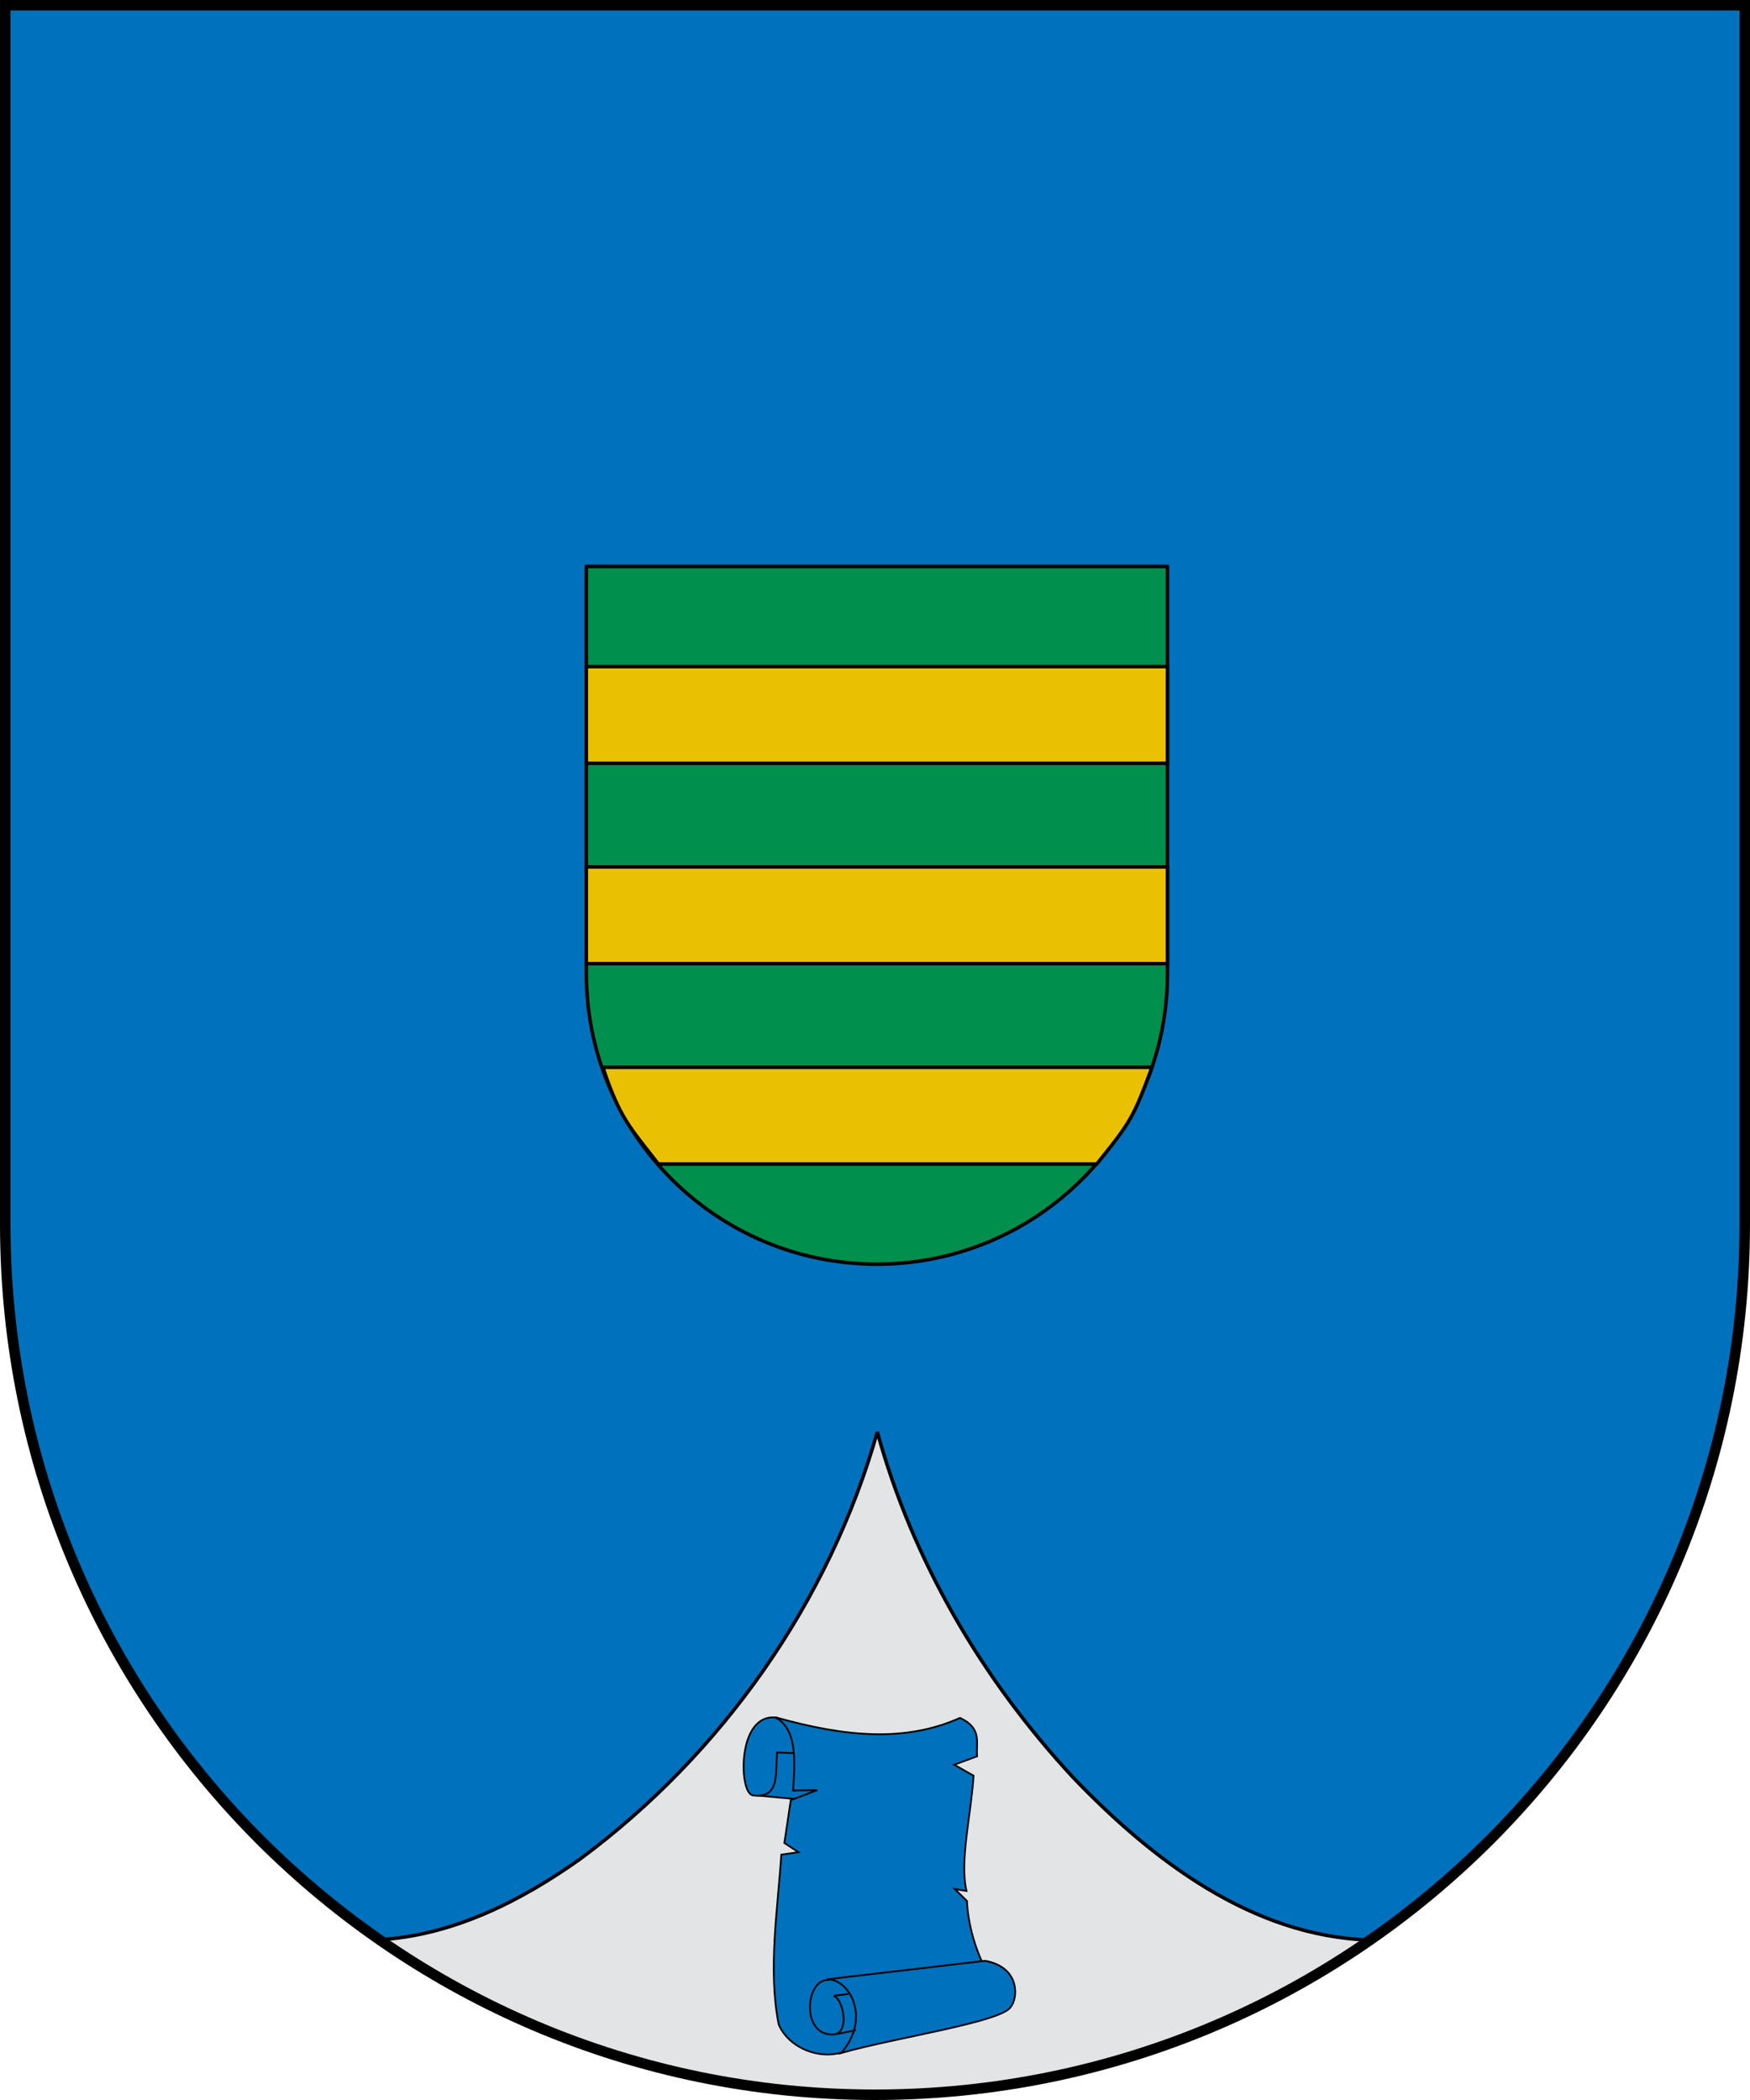 <?xml version="1.0" encoding="UTF-8" standalone="no"?>
<!-- Created with Inkscape (http://www.inkscape.org/) -->

<svg
   width="500"
   height="600"
   id="svg3194"
   sodipodi:version="0.32"
   inkscape:version="1.1.2 (0a00cf5339, 2022-02-04)"
   version="1.0"
   sodipodi:docname="Escudo_de_Ali.svg"
   inkscape:output_extension="org.inkscape.output.svg.inkscape"
   xmlns:inkscape="http://www.inkscape.org/namespaces/inkscape"
   xmlns:sodipodi="http://sodipodi.sourceforge.net/DTD/sodipodi-0.dtd"
   xmlns:xlink="http://www.w3.org/1999/xlink"
   xmlns="http://www.w3.org/2000/svg"
   xmlns:svg="http://www.w3.org/2000/svg"
   xmlns:rdf="http://www.w3.org/1999/02/22-rdf-syntax-ns#"
   xmlns:cc="http://creativecommons.org/ns#"
   xmlns:dc="http://purl.org/dc/elements/1.1/">
  <sodipodi:namedview
     id="base"
     pagecolor="#ffffff"
     bordercolor="#666666"
     borderopacity="1.0"
     gridtolerance="10000"
     guidetolerance="10"
     objecttolerance="10"
     inkscape:pageopacity="0.0"
     inkscape:pageshadow="2"
     inkscape:zoom="1"
     inkscape:cx="227.5"
     inkscape:cy="260.5"
     inkscape:document-units="px"
     inkscape:current-layer="layer1"
     inkscape:window-width="1920"
     inkscape:window-height="990"
     inkscape:window-x="0"
     inkscape:window-y="28"
     showguides="true"
     showgrid="false"
     inkscape:guide-bbox="true"
     height="975px"
     width="550px"
     inkscape:window-maximized="1"
     fit-margin-top="0"
     fit-margin-left="0"
     fit-margin-right="0"
     fit-margin-bottom="0"
     inkscape:pagecheckerboard="0"
     inkscape:object-paths="true"
     inkscape:snap-intersection-paths="true"
     inkscape:snap-smooth-nodes="true"
     inkscape:snap-bbox="true" />
  <defs
     id="defs3196">
    <inkscape:perspective
       id="perspective249"
       inkscape:persp3d-origin="274.99985 : 325 : 1"
       inkscape:vp_z="549.99969 : 487.5 : 1"
       inkscape:vp_y="0 : 1000 : 0"
       inkscape:vp_x="0 : 487.5 : 1"
       sodipodi:type="inkscape:persp3d" />
    <linearGradient
       id="linearGradient4476">
      <stop
         id="stop4478"
         offset="0"
         style="stop-color:#403800;stop-opacity:1;" />
      <stop
         style="stop-color:#c8af00;stop-opacity:1;"
         offset="0.5"
         id="stop3321" />
      <stop
         id="stop4480"
         offset="1"
         style="stop-color:#403900;stop-opacity:1;" />
    </linearGradient>
    <clipPath
       id="id39">
      <path
         inkscape:connector-curvature="0"
         id="path19701"
         d="m 14684500,13624900 c 0,0 -243780,425750 -674920,593300 -431130,167630 -560790,219540 -1129170,91960 -568300,-127540 -584190,-236860 -801180,-251380 -216950,-14490 -247190,-44950 -247190,-44950 l 6030,-37170 c 490020,-326240 1016750,-518060 1606280,-623120 390030,-69530 681810,180900 1045300,227830 110460,14260 194850,43530 194850,43530 z" />
    </clipPath>
    <clipPath
       id="id38">
      <path
         inkscape:connector-curvature="0"
         id="path19698"
         d="m 14684500,13624900 c 0,0 -243780,425750 -674920,593300 -431130,167630 -560790,219540 -1129170,91960 -568300,-127540 -584190,-236860 -801180,-251380 -216950,-14490 -247190,-44950 -247190,-44950 l 6030,-37170 c 490020,-326240 1016750,-518060 1606280,-623120 390030,-69530 681810,180900 1045300,227830 110460,14260 194850,43530 194850,43530 z" />
    </clipPath>
    <clipPath
       id="id37">
      <path
         inkscape:connector-curvature="0"
         id="path19695"
         d="m 14450300,12388500 c 327610,-259250 1045990,-74640 1434090,-208150 124920,-42980 306240,-101850 306240,-101850 0,0 -33810,389970 -362550,734080 -328730,344150 -674480,601760 -1104540,670260 -430010,68450 -585950,-24370 -829610,-23850 -243610,520 -766450,15300 -766450,15300 16670,-128960 354970,-288210 439830,-386960 244430,-284550 588630,-465890 882990,-698830 z" />
    </clipPath>
    <clipPath
       id="id36">
      <path
         inkscape:connector-curvature="0"
         id="path19692"
         d="m 14450300,12388500 c 327610,-259250 1045990,-74640 1434090,-208150 124920,-42980 306240,-101850 306240,-101850 0,0 -33810,389970 -362550,734080 -328730,344150 -674480,601760 -1104540,670260 -430010,68450 -585950,-24370 -829610,-23850 -243610,520 -766450,15300 -766450,15300 16670,-128960 354970,-288210 439830,-386960 244430,-284550 588630,-465890 882990,-698830 z" />
    </clipPath>
    <clipPath
       id="id35">
      <path
         inkscape:connector-curvature="0"
         id="path19689"
         d="m 13692900,11728500 c 0,0 -430870,25650 -730960,298990 -300000,273250 -391540,354850 -512030,850780 -120620,495930 -40580,550970 -113510,726940 -73060,175970 -32910,412610 -32910,412610 l 189460,-193370 180540,-208540 c 0,0 635800,-652690 750820,-808030 206650,-279220 122600,-605800 227060,-909480 31750,-92300 41530,-169900 41530,-169900 z" />
    </clipPath>
    <clipPath
       id="id34">
      <path
         inkscape:connector-curvature="0"
         id="path19686"
         d="m 13692900,11728500 c 0,0 -430870,25650 -730960,298990 -300000,273250 -391540,354850 -512030,850780 -120620,495930 -40580,550970 -113510,726940 -73060,175970 -32910,412610 -32910,412610 l 189460,-193370 180540,-208540 c 0,0 635800,-652690 750820,-808030 206650,-279220 122600,-605800 227060,-909480 31750,-92300 41530,-169900 41530,-169900 z" />
    </clipPath>
    <clipPath
       id="id33">
      <path
         inkscape:connector-curvature="0"
         id="path19683"
         d="m 11216900,2958840 c 0,0 127080,-36270 253820,-207250 126650,-170900 290870,-343900 518620,-418540 227850,-74720 370180,-104630 634720,-83100 264680,21650 460000,-3910 460000,-3910 0,0 -58930,47010 -188600,243550 -129710,196640 -394600,408100 -666990,499760 -272510,91830 -457710,76700 -643030,61620 -185160,-15040 -368540,-92130 -368540,-92130 z" />
    </clipPath>
    <clipPath
       id="id32">
      <path
         inkscape:connector-curvature="0"
         id="path19680"
         d="m 11216900,2958840 c 0,0 127080,-36270 253820,-207250 126650,-170900 290870,-343900 518620,-418540 227850,-74720 370180,-104630 634720,-83100 264680,21650 460000,-3910 460000,-3910 0,0 -58930,47010 -188600,243550 -129710,196640 -394600,408100 -666990,499760 -272510,91830 -457710,76700 -643030,61620 -185160,-15040 -368540,-92130 -368540,-92130 z" />
    </clipPath>
    <clipPath
       id="id31">
      <path
         inkscape:connector-curvature="0"
         id="path19677"
         d="m 10942800,1832570 c 0,0 127000,36610 325380,-40910 198330,-77690 429710,-137120 662420,-79710 232620,57540 369140,107730 581820,266250 212720,158560 391710,240460 391710,240460 0,0 -74910,8600 -289490,106360 -214570,97840 -551710,136470 -831330,69740 -279620,-66740 -428460,-177770 -577340,-288680 -148970,-110950 -263170,-273510 -263170,-273510 z" />
    </clipPath>
    <clipPath
       id="id30">
      <path
         inkscape:connector-curvature="0"
         id="path19674"
         d="m 10942800,1832570 c 0,0 127000,36610 325380,-40910 198330,-77690 429710,-137120 662420,-79710 232620,57540 369140,107730 581820,266250 212720,158560 391710,240460 391710,240460 0,0 -74910,8600 -289490,106360 -214570,97840 -551710,136470 -831330,69740 -279620,-66740 -428460,-177770 -577340,-288680 -148970,-110950 -263170,-273510 -263170,-273510 z" />
    </clipPath>
    <clipPath
       id="id29">
      <path
         inkscape:connector-curvature="0"
         id="path19671"
         d="m 16131400,10733900 c 361900,-208970 1045730,77950 1449170,2190 129790,-24410 317830,-56330 317830,-56330 0,0 -90380,380890 -465810,673650 -375430,292810 -755080,497480 -1190520,502810 -435400,5320 -576180,-109150 -817290,-144000 -241110,-34890 -583500,223880 -583500,223880 35320,-125180 216210,-553640 314520,-638980 283410,-246050 650400,-375480 975600,-563220 z" />
    </clipPath>
    <clipPath
       id="id28">
      <path
         inkscape:connector-curvature="0"
         id="path19668"
         d="m 16131400,10733900 c 361900,-208970 1045730,77950 1449170,2190 129790,-24410 317830,-56330 317830,-56330 0,0 -90380,380890 -465810,673650 -375430,292810 -755080,497480 -1190520,502810 -435400,5320 -576180,-109150 -817290,-144000 -241110,-34890 -583500,223880 -583500,223880 35320,-125180 216210,-553640 314520,-638980 283410,-246050 650400,-375480 975600,-563220 z" />
    </clipPath>
    <clipPath
       id="id27">
      <path
         inkscape:connector-curvature="0"
         id="path19665"
         d="m 17887700,5978240 c 0,0 1290,925810 -266960,1361400 -268250,435560 -637350,685300 -906810,897320 -269370,212020 -469810,375180 -469810,375180 0,0 -25850,-529310 118290,-1001440 144190,-472120 347860,-666860 624340,-870200 276480,-203300 480980,-405990 602200,-497390 121180,-91360 298750,-264870 298750,-264870 z" />
    </clipPath>
    <clipPath
       id="id26">
      <path
         inkscape:connector-curvature="0"
         id="path19662"
         d="m 17887700,5978240 c 0,0 1290,925810 -266960,1361400 -268250,435560 -637350,685300 -906810,897320 -269370,212020 -469810,375180 -469810,375180 0,0 -25850,-529310 118290,-1001440 144190,-472120 347860,-666860 624340,-870200 276480,-203300 480980,-405990 602200,-497390 121180,-91360 298750,-264870 298750,-264870 z" />
    </clipPath>
    <clipPath
       id="id25">
      <path
         inkscape:connector-curvature="0"
         id="path19659"
         d="m 16911800,4552070 c 433590,643710 547530,1439870 87670,2095870 -258350,368390 -571400,526870 -634380,622650 -63020,95740 -112310,142490 -112310,142490 0,0 -183510,-492280 -133280,-841630 50190,-349400 179940,-715170 347340,-1114240 167450,-399030 266190,-553120 320940,-688520 54790,-135450 124020,-216620 124020,-216620 z" />
    </clipPath>
    <clipPath
       id="id24">
      <path
         inkscape:connector-curvature="0"
         id="path19656"
         d="m 16911800,4552070 c 433590,643710 547530,1439870 87670,2095870 -258350,368390 -571400,526870 -634380,622650 -63020,95740 -112310,142490 -112310,142490 0,0 -183510,-492280 -133280,-841630 50190,-349400 179940,-715170 347340,-1114240 167450,-399030 266190,-553120 320940,-688520 54790,-135450 124020,-216620 124020,-216620 z" />
    </clipPath>
    <clipPath
       id="id23">
      <path
         inkscape:connector-curvature="0"
         id="path19653"
         d="m 13618500,13165000 c 0,0 187310,-399500 54190,-673220 -133110,-273730 -330930,-428300 -323220,-1023960 7710,-597170 97880,-1003460 413860,-1568140 79570,447890 485670,767380 590440,1234080 73140,325720 940,714310 -50710,969430 -51610,255080 -105580,543750 -105580,543750 l -177360,279960 -258860,234840 -142760,3260 z" />
    </clipPath>
    <clipPath
       id="id22">
      <path
         inkscape:connector-curvature="0"
         id="path19650"
         d="m 13618500,13165000 c 0,0 187310,-399500 54190,-673220 -133110,-273730 -330930,-428300 -323220,-1023960 7710,-597170 97880,-1003460 413860,-1568140 79570,447890 485670,767380 590440,1234080 73140,325720 940,714310 -50710,969430 -51610,255080 -105580,543750 -105580,543750 l -177360,279960 -258860,234840 -142760,3260 z" />
    </clipPath>
    <clipPath
       id="id21">
      <path
         inkscape:connector-curvature="0"
         id="path19647"
         d="m 14636800,8617900 c 0,0 -251150,401650 -273550,760590 -22360,358980 -4570,637600 81120,893660 194540,581490 399080,861830 476060,1534070 l 553350,-964190 c 103340,-401220 -109640,-1177360 -326150,-1548880 -216430,-371530 -510830,-675250 -510830,-675250 z" />
    </clipPath>
    <clipPath
       id="id20">
      <path
         inkscape:connector-curvature="0"
         id="path19644"
         d="m 14636800,8617900 c 0,0 -251150,401650 -273550,760590 -22360,358980 -4570,637600 81120,893660 194540,581490 399080,861830 476060,1534070 l 553350,-964190 c 103340,-401220 -109640,-1177360 -326150,-1548880 -216430,-371530 -510830,-675250 -510830,-675250 z" />
    </clipPath>
    <clipPath
       id="id19">
      <path
         inkscape:connector-curvature="0"
         id="path19641"
         d="m 16890700,8377910 c 160430,564380 234350,1467590 -95370,1986500 -178350,280730 -553650,675810 -553650,675810 l -283070,195040 -954800,184690 c 0,0 602240,-1346190 960060,-1836230 282680,-387090 591770,-860280 926830,-1205810 z" />
    </clipPath>
    <clipPath
       id="id18">
      <path
         inkscape:connector-curvature="0"
         id="path19638"
         d="m 16890700,8377910 c 160430,564380 234350,1467590 -95370,1986500 -178350,280730 -553650,675810 -553650,675810 l -283070,195040 -954800,184690 c 0,0 602240,-1346190 960060,-1836230 282680,-387090 591770,-860280 926830,-1205810 z" />
    </clipPath>
    <clipPath
       id="id17">
      <path
         inkscape:connector-curvature="0"
         id="path19635"
         d="m 14817100,7359190 c 0,0 -174940,385370 -194540,749590 -19650,364180 -5040,572500 175760,864790 180840,292330 279880,421120 505910,662700 226000,241540 329820,410930 329820,410930 0,0 288360,-134800 265660,-604690 -22660,-469930 -127300,-694580 -390550,-1119090 -263170,-424420 -476880,-536920 -575880,-665750 -99030,-128780 -116180,-298480 -116180,-298480 z" />
    </clipPath>
    <clipPath
       id="id16">
      <path
         inkscape:connector-curvature="0"
         id="path19632"
         d="m 14817100,7359190 c 0,0 -174940,385370 -194540,749590 -19650,364180 -5040,572500 175760,864790 180840,292330 279880,421120 505910,662700 226000,241540 329820,410930 329820,410930 0,0 288360,-134800 265660,-604690 -22660,-469930 -127300,-694580 -390550,-1119090 -263170,-424420 -476880,-536920 -575880,-665750 -99030,-128780 -116180,-298480 -116180,-298480 z" />
    </clipPath>
    <clipPath
       id="id15">
      <path
         inkscape:connector-curvature="0"
         id="path19629"
         d="m 14778300,5948840 c 0,0 -34250,633780 84740,1029460 119020,395680 156970,625100 395850,838580 238780,213480 333680,278020 581690,423740 248000,145670 335880,71280 471320,218980 135440,147730 96500,116620 96500,116620 0,0 47860,-416300 -139450,-881640 -187300,-465290 -250720,-698190 -727900,-1064650 -477180,-366450 -762750,-681090 -762750,-681090 z" />
    </clipPath>
    <clipPath
       id="id14">
      <path
         inkscape:connector-curvature="0"
         id="path19626"
         d="m 14778300,5948840 c 0,0 -34250,633780 84740,1029460 119020,395680 156970,625100 395850,838580 238780,213480 333680,278020 581690,423740 248000,145670 335880,71280 471320,218980 135440,147730 96500,116620 96500,116620 0,0 47860,-416300 -139450,-881640 -187300,-465290 -250720,-698190 -727900,-1064650 -477180,-366450 -762750,-681090 -762750,-681090 z" />
    </clipPath>
    <clipPath
       id="id13">
      <path
         inkscape:connector-curvature="0"
         id="path19623"
         d="m 15415100,2266750 c 0,0 -342600,800500 -374350,1331370 -31750,530820 81030,1008310 343420,1421350 262350,413120 606460,504610 680210,777900 73710,273250 120450,547450 120450,547450 0,0 251370,-775930 265280,-1354870 13960,-578910 25590,-892810 -165030,-1432610 -190580,-539800 -375000,-717570 -543350,-901230 -168400,-183750 -326630,-389360 -326630,-389360 z" />
    </clipPath>
    <clipPath
       id="id12">
      <path
         inkscape:connector-curvature="0"
         id="path19620"
         d="m 15415100,2266750 c 0,0 -342600,800500 -374350,1331370 -31750,530820 81030,1008310 343420,1421350 262350,413120 606460,504610 680210,777900 73710,273250 120450,547450 120450,547450 0,0 251370,-775930 265280,-1354870 13960,-578910 25590,-892810 -165030,-1432610 -190580,-539800 -375000,-717570 -543350,-901230 -168400,-183750 -326630,-389360 -326630,-389360 z" />
    </clipPath>
    <clipPath
       id="id11">
      <path
         inkscape:connector-curvature="0"
         id="path19617"
         d="m 12394500,3395680 c 0,0 417350,548740 639930,626900 222550,78210 494030,165230 757410,83370 263340,-81860 483000,-123110 666350,-130630 183250,-7440 475150,101360 475150,101360 0,0 -310160,-511520 -653460,-641470 -835120,-316090 -1143820,116800 -1885380,-39530 z" />
    </clipPath>
    <clipPath
       id="id10">
      <path
         inkscape:connector-curvature="0"
         id="path19614"
         d="m 12394500,3395680 c 0,0 417350,548740 639930,626900 222550,78210 494030,165230 757410,83370 263340,-81860 483000,-123110 666350,-130630 183250,-7440 475150,101360 475150,101360 0,0 -310160,-511520 -653460,-641470 -835120,-316090 -1143820,116800 -1885380,-39530 z" />
    </clipPath>
    <clipPath
       id="id9">
      <path
         inkscape:connector-curvature="0"
         id="path19611"
         d="m 13855800,1063560 c 0,0 288930,172830 540040,456700 251060,283820 613480,605590 506340,1079640 -107220,474100 -248560,480420 -287420,739830 -38850,259420 12070,430490 12070,430490 0,0 -243830,-246700 -420750,-500320 -176890,-253610 -391120,-485220 -350920,-952360 40190,-467180 70780,-600480 64830,-830540 -5940,-230070 -64190,-423440 -64190,-423440 z" />
    </clipPath>
    <clipPath
       id="id8">
      <path
         inkscape:connector-curvature="0"
         id="path19608"
         d="m 13855800,1063560 c 0,0 288930,172830 540040,456700 251060,283820 613480,605590 506340,1079640 -107220,474100 -248560,480420 -287420,739830 -38850,259420 12070,430490 12070,430490 0,0 -243830,-246700 -420750,-500320 -176890,-253610 -391120,-485220 -350920,-952360 40190,-467180 70780,-600480 64830,-830540 -5940,-230070 -64190,-423440 -64190,-423440 z" />
    </clipPath>
    <clipPath
       id="id7">
      <path
         inkscape:connector-curvature="0"
         id="path19605"
         d="m 12245000,694180 c 0,0 18490,95830 136440,200200 118030,104420 235080,236690 275310,409000 40190,172360 52860,279010 19560,472210 -33340,193150 -27310,338440 -27310,338440 0,0 -30850,-46410 -167580,-154700 -136770,-108280 -275660,-316990 -325500,-523380 -49890,-206310 -26580,-341540 -3230,-476770 23350,-135230 92310,-265000 92310,-265000 z" />
    </clipPath>
    <clipPath
       id="id6">
      <path
         inkscape:connector-curvature="0"
         id="path19602"
         d="m 12245000,694180 c 0,0 18490,95830 136440,200200 118030,104420 235080,236690 275310,409000 40190,172360 52860,279010 19560,472210 -33340,193150 -27310,338440 -27310,338440 0,0 -30850,-46410 -167580,-154700 -136770,-108280 -275660,-316990 -325500,-523380 -49890,-206310 -26580,-341540 -3230,-476770 23350,-135230 92310,-265000 92310,-265000 z" />
    </clipPath>
    <clipPath
       id="id5">
      <path
         inkscape:connector-curvature="0"
         id="path19599"
         d="m 13581500,896020 c 0,0 -73750,109400 -60270,321510 13530,212190 -380,450120 -126300,653580 -125920,203430 -215530,317730 -431820,471310 -216340,153580 -349200,298600 -349200,298600 0,0 14650,-73730 -13140,-307410 -27780,-233680 38260,-565710 187390,-810950 149100,-245230 300480,-352700 451900,-460220 151460,-107550 341440,-166420 341440,-166420 z" />
    </clipPath>
    <clipPath
       id="id4">
      <path
         inkscape:connector-curvature="0"
         id="path19596"
         d="m 13581500,896020 c 0,0 -73750,109400 -60270,321510 13530,212190 -380,450120 -126300,653580 -125920,203430 -215530,317730 -431820,471310 -216340,153580 -349200,298600 -349200,298600 0,0 14650,-73730 -13140,-307410 -27780,-233680 38260,-565710 187390,-810950 149100,-245230 300480,-352700 451900,-460220 151460,-107550 341440,-166420 341440,-166420 z" />
    </clipPath>
    <clipPath
       id="id3">
      <path
         inkscape:connector-curvature="0"
         id="path19593"
         d="m 17905000,7712850 c 168520,651560 60740,1647200 -524010,2079400 -361860,267500 -703730,314770 -1004210,391560 -300430,76830 -496090,173470 -496090,173470 0,0 -54450,-75370 -20210,-332640 34250,-257270 476240,-795050 889620,-1200870 413430,-405860 836590,-748460 955830,-881240 119200,-132780 199070,-229680 199070,-229680 z" />
    </clipPath>
    <clipPath
       id="id2">
      <path
         inkscape:connector-curvature="0"
         id="path19590"
         d="m 17905000,7712850 c 168520,651560 60740,1647200 -524010,2079400 -361860,267500 -703730,314770 -1004210,391560 -300430,76830 -496090,173470 -496090,173470 0,0 -54450,-75370 -20210,-332640 34250,-257270 476240,-795050 889620,-1200870 413430,-405860 836590,-748460 955830,-881240 119200,-132780 199070,-229680 199070,-229680 z" />
    </clipPath>
    <clipPath
       id="id1">
      <path
         inkscape:connector-curvature="0"
         id="path19587"
         d="m 14186300,5152250 c 0,0 192520,531420 469520,807850 276950,276430 478730,433880 662120,497520 183380,63600 243430,71380 468350,106740 224910,35370 538010,235520 538010,235520 0,0 -93220,-443930 -285140,-653670 -191920,-209780 -342300,-390000 -783210,-603570 -440870,-213570 -539180,-210470 -748800,-250180 -209620,-39660 -320850,-140210 -320850,-140210 z" />
    </clipPath>
    <clipPath
       id="id0">
      <path
         inkscape:connector-curvature="0"
         id="path19584"
         d="m 14186300,5152250 c 0,0 192520,531420 469520,807850 276950,276430 478730,433880 662120,497520 183380,63600 243430,71380 468350,106740 224910,35370 538010,235520 538010,235520 0,0 -93220,-443930 -285140,-653670 -191920,-209780 -342300,-390000 -783210,-603570 -440870,-213570 -539180,-210470 -748800,-250180 -209620,-39660 -320850,-140210 -320850,-140210 z" />
    </clipPath>
    <linearGradient
       id="linearGradient8135">
      <stop
         id="stop8137"
         offset="0"
         style="stop-color:#5d070b;stop-opacity:1;" />
      <stop
         style="stop-color:#ed1c24;stop-opacity:1;"
         offset="0.5"
         id="stop8139" />
      <stop
         id="stop8141"
         offset="1"
         style="stop-color:#5d070a;stop-opacity:1;" />
    </linearGradient>
    <pattern
       inkscape:collect="always"
       xlink:href="#pattern8693"
       id="pattern8477"
       patternTransform="matrix(0.822,0,0,0.882,-52.79,672.188)" />
    <pattern
       inkscape:collect="always"
       xlink:href="#pattern42445"
       id="pattern8693"
       patternTransform="matrix(0.695,0,0,0.882,-11.479,682.828)" />
    <pattern
       patternUnits="userSpaceOnUse"
       width="38.491"
       height="17.364"
       patternTransform="translate(-244.498,714.56)"
       id="pattern42445">
      <g
         id="g42435"
         transform="translate(244.498,-714.56)">
        <path
           style="fill:#e3e4e5;fill-opacity:1;fill-rule:evenodd;stroke:#e3e4e5;stroke-width:0.3;stroke-linecap:butt;stroke-linejoin:miter;stroke-miterlimit:4;stroke-dasharray:none;stroke-opacity:1"
           d="M -244.168,715.056 L -206.328,714.994 L -206.312,731.666 L -244.195,731.774 L -244.168,715.056 z "
           id="path37468"
           sodipodi:nodetypes="ccccc" />
        <path
           id="path37470"
           d="M -218.786,731.121 L -218.786,722.561"
           style="fill:none;fill-rule:evenodd;stroke:#000000;stroke-width:1;stroke-linecap:butt;stroke-linejoin:miter;stroke-miterlimit:4;stroke-dasharray:none;stroke-opacity:1" />
        <path
           style="fill:none;fill-rule:evenodd;stroke:#000000;stroke-width:1;stroke-linecap:butt;stroke-linejoin:miter;stroke-miterlimit:4;stroke-dasharray:none;stroke-opacity:1"
           d="M -232.829,731.121 L -232.829,722.561"
           id="path37472" />
        <path
           id="path37474"
           d="M -211.716,722.379 L -211.716,715.06"
           style="fill:#000000;fill-opacity:1;fill-rule:evenodd;stroke:#000000;stroke-width:1;stroke-linecap:butt;stroke-linejoin:miter;stroke-miterlimit:4;stroke-dasharray:none;stroke-opacity:1" />
        <path
           style="fill:none;fill-rule:evenodd;stroke:#000000;stroke-width:1;stroke-linecap:butt;stroke-linejoin:miter;stroke-miterlimit:4;stroke-dasharray:none;stroke-opacity:1"
           d="M -225.186,722.379 L -225.186,715.06"
           id="path37476" />
        <path
           id="path37478"
           d="M -238.655,722.379 L -238.655,715.06"
           style="fill:none;fill-rule:evenodd;stroke:#000000;stroke-width:1;stroke-linecap:butt;stroke-linejoin:miter;stroke-miterlimit:4;stroke-dasharray:none;stroke-opacity:1" />
        <path
           style="fill:none;fill-rule:evenodd;stroke:#000000;stroke-width:1;stroke-linecap:butt;stroke-linejoin:miter;stroke-miterlimit:4;stroke-dasharray:none;stroke-opacity:1"
           d="M -243.998,722.465 L -206.508,722.465"
           id="path37480" />
        <path
           id="path37482"
           d="M -243.998,731.059 L -206.508,731.059"
           style="fill:none;fill-rule:evenodd;stroke:#000000;stroke-width:1;stroke-linecap:butt;stroke-linejoin:miter;stroke-miterlimit:4;stroke-dasharray:none;stroke-opacity:1" />
      </g>
    </pattern>
    <pattern
       inkscape:collect="always"
       xlink:href="#pattern8691"
       id="pattern8458"
       patternTransform="matrix(0.822,0,0,0.882,-52.79,672.188)" />
    <pattern
       inkscape:collect="always"
       xlink:href="#pattern42445"
       id="pattern8691"
       patternTransform="matrix(0.695,0,0,0.882,-11.479,682.828)" />
    <pattern
       patternUnits="userSpaceOnUse"
       width="38.491"
       height="17.364"
       patternTransform="translate(-244.498,714.56)"
       id="pattern4099">
      <g
         id="g4101"
         transform="translate(244.498,-714.56)">
        <path
           style="fill:#e3e4e5;fill-opacity:1;fill-rule:evenodd;stroke:#e3e4e5;stroke-width:0.3;stroke-linecap:butt;stroke-linejoin:miter;stroke-miterlimit:4;stroke-dasharray:none;stroke-opacity:1"
           d="M -244.168,715.056 L -206.328,714.994 L -206.312,731.666 L -244.195,731.774 L -244.168,715.056 z "
           id="path4103"
           sodipodi:nodetypes="ccccc" />
        <path
           id="path4105"
           d="M -218.786,731.121 L -218.786,722.561"
           style="fill:none;fill-rule:evenodd;stroke:#000000;stroke-width:1;stroke-linecap:butt;stroke-linejoin:miter;stroke-miterlimit:4;stroke-dasharray:none;stroke-opacity:1" />
        <path
           style="fill:none;fill-rule:evenodd;stroke:#000000;stroke-width:1;stroke-linecap:butt;stroke-linejoin:miter;stroke-miterlimit:4;stroke-dasharray:none;stroke-opacity:1"
           d="M -232.829,731.121 L -232.829,722.561"
           id="path4107" />
        <path
           id="path4109"
           d="M -211.716,722.379 L -211.716,715.06"
           style="fill:#000000;fill-opacity:1;fill-rule:evenodd;stroke:#000000;stroke-width:1;stroke-linecap:butt;stroke-linejoin:miter;stroke-miterlimit:4;stroke-dasharray:none;stroke-opacity:1" />
        <path
           style="fill:none;fill-rule:evenodd;stroke:#000000;stroke-width:1;stroke-linecap:butt;stroke-linejoin:miter;stroke-miterlimit:4;stroke-dasharray:none;stroke-opacity:1"
           d="M -225.186,722.379 L -225.186,715.06"
           id="path4111" />
        <path
           id="path4113"
           d="M -238.655,722.379 L -238.655,715.06"
           style="fill:none;fill-rule:evenodd;stroke:#000000;stroke-width:1;stroke-linecap:butt;stroke-linejoin:miter;stroke-miterlimit:4;stroke-dasharray:none;stroke-opacity:1" />
        <path
           style="fill:none;fill-rule:evenodd;stroke:#000000;stroke-width:1;stroke-linecap:butt;stroke-linejoin:miter;stroke-miterlimit:4;stroke-dasharray:none;stroke-opacity:1"
           d="M -243.998,722.465 L -206.508,722.465"
           id="path4115" />
        <path
           id="path4117"
           d="M -243.998,731.059 L -206.508,731.059"
           style="fill:none;fill-rule:evenodd;stroke:#000000;stroke-width:1;stroke-linecap:butt;stroke-linejoin:miter;stroke-miterlimit:4;stroke-dasharray:none;stroke-opacity:1" />
      </g>
    </pattern>
    <pattern
       inkscape:collect="always"
       xlink:href="#pattern8691-8"
       id="pattern8458-5"
       patternTransform="matrix(0.822,0,0,0.882,-301.851,1122.444)" />
    <pattern
       inkscape:collect="always"
       xlink:href="#pattern42445-6"
       id="pattern8691-8"
       patternTransform="matrix(0.695,0,0,0.882,-11.479,682.828)" />
    <pattern
       patternUnits="userSpaceOnUse"
       width="38.491"
       height="17.364"
       patternTransform="translate(-244.498,714.56)"
       id="pattern42445-6">
      <g
         id="g42435-9"
         transform="translate(244.498,-714.56)">
        <path
           style="fill:#e3e4e5;fill-opacity:1;fill-rule:evenodd;stroke:#e3e4e5;stroke-width:0.3;stroke-linecap:butt;stroke-linejoin:miter;stroke-miterlimit:4;stroke-dasharray:none;stroke-opacity:1"
           d="M -244.168,715.056 L -206.328,714.994 L -206.312,731.666 L -244.195,731.774 L -244.168,715.056 z "
           id="path37468-5"
           sodipodi:nodetypes="ccccc" />
        <path
           id="path37470-2"
           d="M -218.786,731.121 L -218.786,722.561"
           style="fill:none;fill-rule:evenodd;stroke:#000000;stroke-width:1;stroke-linecap:butt;stroke-linejoin:miter;stroke-miterlimit:4;stroke-dasharray:none;stroke-opacity:1" />
        <path
           style="fill:none;fill-rule:evenodd;stroke:#000000;stroke-width:1;stroke-linecap:butt;stroke-linejoin:miter;stroke-miterlimit:4;stroke-dasharray:none;stroke-opacity:1"
           d="M -232.829,731.121 L -232.829,722.561"
           id="path37472-0" />
        <path
           id="path37474-1"
           d="M -211.716,722.379 L -211.716,715.06"
           style="fill:#000000;fill-opacity:1;fill-rule:evenodd;stroke:#000000;stroke-width:1;stroke-linecap:butt;stroke-linejoin:miter;stroke-miterlimit:4;stroke-dasharray:none;stroke-opacity:1" />
        <path
           style="fill:none;fill-rule:evenodd;stroke:#000000;stroke-width:1;stroke-linecap:butt;stroke-linejoin:miter;stroke-miterlimit:4;stroke-dasharray:none;stroke-opacity:1"
           d="M -225.186,722.379 L -225.186,715.06"
           id="path37476-4" />
        <path
           id="path37478-6"
           d="M -238.655,722.379 L -238.655,715.06"
           style="fill:none;fill-rule:evenodd;stroke:#000000;stroke-width:1;stroke-linecap:butt;stroke-linejoin:miter;stroke-miterlimit:4;stroke-dasharray:none;stroke-opacity:1" />
        <path
           style="fill:none;fill-rule:evenodd;stroke:#000000;stroke-width:1;stroke-linecap:butt;stroke-linejoin:miter;stroke-miterlimit:4;stroke-dasharray:none;stroke-opacity:1"
           d="M -243.998,722.465 L -206.508,722.465"
           id="path37480-1" />
        <path
           id="path37482-1"
           d="M -243.998,731.059 L -206.508,731.059"
           style="fill:none;fill-rule:evenodd;stroke:#000000;stroke-width:1;stroke-linecap:butt;stroke-linejoin:miter;stroke-miterlimit:4;stroke-dasharray:none;stroke-opacity:1" />
      </g>
    </pattern>
    <pattern
       inkscape:collect="always"
       xlink:href="#pattern8693-3"
       id="pattern8477-3"
       patternTransform="matrix(0.82,0,0,0.559,-356.394,823.887)" />
    <pattern
       inkscape:collect="always"
       xlink:href="#pattern42445-6"
       id="pattern8693-3"
       patternTransform="matrix(0.695,0,0,0.882,-11.479,682.828)" />
    <pattern
       patternUnits="userSpaceOnUse"
       width="38.491"
       height="17.364"
       patternTransform="translate(-244.498,714.56)"
       id="pattern19638">
      <g
         id="g19640"
         transform="translate(244.498,-714.56)">
        <path
           style="fill:#e3e4e5;fill-opacity:1;fill-rule:evenodd;stroke:#e3e4e5;stroke-width:0.3;stroke-linecap:butt;stroke-linejoin:miter;stroke-miterlimit:4;stroke-dasharray:none;stroke-opacity:1"
           d="M -244.168,715.056 L -206.328,714.994 L -206.312,731.666 L -244.195,731.774 L -244.168,715.056 z "
           id="path19642"
           sodipodi:nodetypes="ccccc" />
        <path
           id="path19644-5"
           d="M -218.786,731.121 L -218.786,722.561"
           style="fill:none;fill-rule:evenodd;stroke:#000000;stroke-width:1;stroke-linecap:butt;stroke-linejoin:miter;stroke-miterlimit:4;stroke-dasharray:none;stroke-opacity:1" />
        <path
           style="fill:none;fill-rule:evenodd;stroke:#000000;stroke-width:1;stroke-linecap:butt;stroke-linejoin:miter;stroke-miterlimit:4;stroke-dasharray:none;stroke-opacity:1"
           d="M -232.829,731.121 L -232.829,722.561"
           id="path19646" />
        <path
           id="path19648"
           d="M -211.716,722.379 L -211.716,715.06"
           style="fill:#000000;fill-opacity:1;fill-rule:evenodd;stroke:#000000;stroke-width:1;stroke-linecap:butt;stroke-linejoin:miter;stroke-miterlimit:4;stroke-dasharray:none;stroke-opacity:1" />
        <path
           style="fill:none;fill-rule:evenodd;stroke:#000000;stroke-width:1;stroke-linecap:butt;stroke-linejoin:miter;stroke-miterlimit:4;stroke-dasharray:none;stroke-opacity:1"
           d="M -225.186,722.379 L -225.186,715.06"
           id="path19650-5" />
        <path
           id="path19652"
           d="M -238.655,722.379 L -238.655,715.06"
           style="fill:none;fill-rule:evenodd;stroke:#000000;stroke-width:1;stroke-linecap:butt;stroke-linejoin:miter;stroke-miterlimit:4;stroke-dasharray:none;stroke-opacity:1" />
        <path
           style="fill:none;fill-rule:evenodd;stroke:#000000;stroke-width:1;stroke-linecap:butt;stroke-linejoin:miter;stroke-miterlimit:4;stroke-dasharray:none;stroke-opacity:1"
           d="M -243.998,722.465 L -206.508,722.465"
           id="path19654" />
        <path
           id="path19656-3"
           d="M -243.998,731.059 L -206.508,731.059"
           style="fill:none;fill-rule:evenodd;stroke:#000000;stroke-width:1;stroke-linecap:butt;stroke-linejoin:miter;stroke-miterlimit:4;stroke-dasharray:none;stroke-opacity:1" />
      </g>
    </pattern>
  </defs>
  <g
     style="display:none"
     transform="translate(-81.429,-364.36)"
     inkscape:label="Timbre"
     id="layer3"
     inkscape:groupmode="layer"
     sodipodi:insensitive="true" />
  <g
     style="display:inline"
     transform="translate(-81.429,-364.36)"
     id="layer1"
     inkscape:groupmode="layer"
     inkscape:label="Escudo"
     sodipodi:insensitive="true">
    <g
       transform="matrix(-0.994,0,0,0.995,579.929,-72.936)"
       style="display:inline;fill:#e7e7e7;fill-opacity:1;stroke:#000000;stroke-width:1.006;stroke-miterlimit:4;stroke-dasharray:none;stroke-opacity:1"
       id="g5589-2-1"
       sodipodi:insensitive="true" />
    <g
       transform="matrix(-0.994,0,0,0.995,579.929,-72.936)"
       id="g4999-6-2"
       style="display:inline;fill:#0071bc;fill-opacity:1;stroke:#000000;stroke-width:1.006;stroke-miterlimit:4;stroke-dasharray:none;stroke-opacity:1">
      <path
         inkscape:connector-curvature="0"
         id="path3792-9-6"
         d="m 0,357.562 v 350 c 0,138.071 111.929,250 250,250 138.071,0 250,-111.929 250,-250 v -350 z"
         style="fill:#0071bc;fill-opacity:1;stroke:#000000;stroke-width:1.006;stroke-miterlimit:4;stroke-dasharray:none;stroke-opacity:1"
         transform="translate(6.4774323e-6,83.438)" />
    </g>
    <g
       id="g4794">
      <g
         transform="translate(136.514,-45.216)"
         style="font-style:normal;font-weight:normal;font-size:69.294px;line-height:125%;font-family:Sans;letter-spacing:0px;word-spacing:0px;display:inline;fill:#000000;fill-opacity:1;stroke:none"
         id="g7733" />
    </g>
    <g
       transform="matrix(-0.994,0,0,0.995,579.929,-72.936)"
       id="g4999-6-2-07"
       style="display:inline;fill:#008f4c;fill-opacity:1;stroke:#000000;stroke-width:1.006;stroke-miterlimit:4;stroke-dasharray:none;stroke-opacity:1" />
  </g>
  <g
     transform="translate(-25,-441)"
     style="display:inline"
     inkscape:label="Piezas"
     id="layer4"
     inkscape:groupmode="layer"
     sodipodi:insensitive="true">
    <g
       id="g4973-1-6"
       style="display:inline;fill:#008f4c;fill-opacity:1;stroke:#000000;stroke-width:1.878;stroke-miterlimit:4;stroke-dasharray:none;stroke-opacity:1"
       transform="matrix(0.668,0,0,0.702,-49.155,201.882)">
      <g
         transform="matrix(1.005,0,0,1.004,4.776,8.36)"
         style="stroke-width:2.073;stroke-miterlimit:4;stroke-dasharray:none"
         id="g5199" />
    </g>
    <g
       style="display:inline;fill:#eac102;fill-opacity:1;stroke:#000000;stroke-width:0.901;stroke-miterlimit:4;stroke-dasharray:none;stroke-opacity:1"
       id="g2288"
       transform="matrix(-0.831,-0.735,-0.735,0.831,1270.827,1237.683)" />
    <g
       transform="matrix(-0.994,0,0,0.995,523.5,3.705)"
       style="display:inline;fill:#e7e7e7;fill-opacity:1;stroke:#000000;stroke-width:1.006;stroke-miterlimit:4;stroke-dasharray:none;stroke-opacity:1"
       id="g5589-2-1-38">
      <g
         id="g4999-6-2-9"
         style="fill:#e7e7e7;fill-opacity:1;stroke:#000000;stroke-width:1.006;stroke-miterlimit:4;stroke-dasharray:none;stroke-opacity:1" />
    </g>
    <g
       transform="matrix(-0.994,0,0,0.995,523.5,3.705)"
       style="display:inline;fill:#00ffff;fill-opacity:1;stroke:#000000;stroke-width:1.006;stroke-miterlimit:4;stroke-dasharray:none;stroke-opacity:1"
       id="g5589-2-1-40">
      <g
         id="g4999-6-2-3"
         style="fill:#00ffff;fill-opacity:1;stroke:#000000;stroke-width:1.006;stroke-miterlimit:4;stroke-dasharray:none;stroke-opacity:1" />
    </g>
    <g
       transform="matrix(-0.994,0,0,0.995,523.5,3.705)"
       id="g4999-6-2-1"
       style="display:inline;fill:#00ffff;fill-opacity:1;stroke:#000000;stroke-width:1.006;stroke-miterlimit:4;stroke-dasharray:none;stroke-opacity:1" />
    <g
       id="g8690"
       transform="matrix(-1,0,0,1,550,0)" />
    <g
       transform="matrix(-0.994,0,0,0.995,523.5,3.705)"
       id="g4999-6-2-32"
       style="display:inline;fill:#ff0000;fill-opacity:1;stroke:#000000;stroke-width:1.006;stroke-miterlimit:4;stroke-dasharray:none;stroke-opacity:1" />
    <g
       transform="translate(-56.429,76.64)"
       style="display:inline;fill:#e7e7e7;fill-opacity:1"
       id="g6567">
      <g
         style="display:inline;fill:#ed1c24;fill-opacity:1"
         id="g5034"
         transform="matrix(0.504,0,0,0.504,230.039,282.719)">
        <g
           transform="matrix(1.319,0,0,1.32,-378.309,583.174)"
           style="display:inline;fill:#ed1c24;fill-opacity:1;stroke:#000000;stroke-width:1.503;stroke-opacity:1"
           id="g72065">
          <g
             id="g6995" />
        </g>
      </g>
    </g>
    <g
       transform="matrix(-0.994,0,0,0.995,523.5,3.705)"
       id="g4999-6-2-14"
       style="display:inline;fill:#ed1c24;fill-opacity:1;stroke:#000000;stroke-width:1.006;stroke-miterlimit:4;stroke-dasharray:none;stroke-opacity:1" />
    <g
       transform="translate(-923.685,-110.326)"
       style="display:inline"
       id="g6567-0">
      <g
         transform="translate(1003.743,110.341)"
         style="display:inline;fill:#008000;fill-opacity:1"
         id="g6390-9" />
    </g>
    <g
       id="g4509"
       transform="matrix(0.823,0,0,0.823,-228.258,245.311)">
      <g
         id="g4487" />
    </g>
    <g
       transform="translate(-56.429,76.64)"
       style="display:inline;fill:#00ff00;fill-opacity:1"
       id="g10174-6">
      <g
         id="g6390-98"
         style="display:inline;fill:#00ff00;fill-opacity:1"
         transform="translate(136.486,-76.625)" />
    </g>
    <g
       id="g8549">
      <g
         id="g5526"
         transform="translate(-609,81)">
        <g
           id="g5454" />
      </g>
      <g
         id="g10174-1"
         style="display:inline;fill:#00ff00;fill-opacity:1"
         transform="translate(-56.429,76.64)">
        <g
           transform="translate(136.486,-76.625)"
           style="display:inline;fill:#00ff00;fill-opacity:1"
           id="g6390-99" />
      </g>
    </g>
    <g
       style="font-style:normal;font-weight:normal;font-size:69.294px;line-height:125%;font-family:Sans;letter-spacing:0px;word-spacing:0px;display:inline;fill:#eac102;fill-opacity:1;stroke:#000000;stroke-width:1.422;stroke-miterlimit:4;stroke-dasharray:none;stroke-opacity:1"
       transform="matrix(-0.529,-0.464,-0.467,0.525,538.276,1078.657)"
       id="g13165">
      <g
         style="fill:#eac102;fill-opacity:1;stroke:#000000;stroke-width:1.901;stroke-miterlimit:4;stroke-dasharray:none;stroke-opacity:1"
         id="g8767"
         transform="matrix(0.766,0.093,0.093,0.743,-83.141,-647.724)" />
    </g>
    <g
       transform="translate(3.537037e-6)"
       style="display:inline;fill:#ffff00"
       id="g5850-8">
      <g
         transform="translate(-56.429,76.64)"
         style="display:inline;fill:#ffff00;fill-opacity:1"
         id="g10174-9">
        <g
           id="g6390-2"
           style="display:inline;fill:#ffff00;fill-opacity:1"
           transform="translate(136.486,-76.625)" />
      </g>
      <g
         transform="translate(-56.429,76.64)"
         style="display:inline;fill:#ffff00;fill-opacity:1"
         id="g10174-2-7">
        <g
           id="g6390-1-0"
           style="display:inline;fill:#ffff00;fill-opacity:1"
           transform="translate(136.486,-76.625)" />
      </g>
      <g
         transform="translate(-56.429,76.64)"
         style="display:inline;fill:#ffff00;fill-opacity:1"
         id="g10174-5-1">
        <g
           id="g6390-6-4"
           style="display:inline;fill:#ffff00;fill-opacity:1"
           transform="translate(136.486,-76.625)" />
      </g>
    </g>
    <g
       transform="translate(3.537037e-6)"
       style="display:inline;fill:#00ffff"
       id="g5850-5">
      <g
         transform="translate(-56.429,76.64)"
         style="display:inline;fill:#00ffff;fill-opacity:1"
         id="g10174-13">
        <g
           id="g6390-28"
           style="display:inline;fill:#00ffff;fill-opacity:1"
           transform="translate(136.486,-76.625)" />
      </g>
      <g
         transform="translate(-56.429,76.64)"
         style="display:inline;fill:#00ffff;fill-opacity:1"
         id="g10174-2-9">
        <g
           id="g6390-1-03"
           style="display:inline;fill:#00ffff;fill-opacity:1"
           transform="translate(136.486,-76.625)" />
      </g>
      <g
         transform="translate(-56.429,76.64)"
         style="display:inline;fill:#00ffff;fill-opacity:1"
         id="g10174-5-4">
        <g
           id="g6390-6-9"
           style="display:inline;fill:#00ffff;fill-opacity:1"
           transform="translate(136.486,-76.625)" />
      </g>
    </g>
    <g
       id="g5930" />
    <g
       transform="translate(3.537037e-6)"
       style="display:inline;fill:#000080"
       id="g13422-9">
      <g
         id="g5850-2"
         style="display:inline;fill:#000080">
        <g
           id="g10174-4"
           style="display:inline;fill:#000080;fill-opacity:1"
           transform="translate(-56.429,76.64)">
          <g
             transform="translate(136.486,-76.625)"
             style="display:inline;fill:#000080;fill-opacity:1"
             id="g6390-91" />
        </g>
        <g
           id="g10174-2-73"
           style="display:inline;fill:#000080;fill-opacity:1"
           transform="translate(-56.429,76.64)">
          <g
             transform="translate(136.486,-76.625)"
             style="display:inline;fill:#000080;fill-opacity:1"
             id="g6390-1-3" />
        </g>
        <g
           id="g10174-5-42"
           style="display:inline;fill:#000080;fill-opacity:1"
           transform="translate(-56.429,76.64)">
          <g
             transform="translate(136.486,-76.625)"
             style="display:inline;fill:#000080;fill-opacity:1"
             id="g6390-6-2" />
        </g>
      </g>
    </g>
    <g
       transform="translate(3.537037e-6)"
       style="display:inline;fill:#000080"
       id="g13422-0">
      <g
         id="g5850-24"
         style="display:inline;fill:#000080">
        <g
           id="g10174-10"
           style="display:inline;fill:#000080;fill-opacity:1"
           transform="translate(-56.429,76.64)">
          <g
             transform="translate(136.486,-76.625)"
             style="display:inline;fill:#000080;fill-opacity:1"
             id="g6390-3" />
        </g>
        <g
           id="g10174-2-3"
           style="display:inline;fill:#000080;fill-opacity:1"
           transform="translate(-56.429,76.64)">
          <g
             transform="translate(136.486,-76.625)"
             style="display:inline;fill:#000080;fill-opacity:1"
             id="g6390-1-9" />
        </g>
        <g
           id="g10174-5-5"
           style="display:inline;fill:#000080;fill-opacity:1"
           transform="translate(-56.429,76.64)">
          <g
             transform="translate(136.486,-76.625)"
             style="display:inline;fill:#000080;fill-opacity:1"
             id="g6390-6-97" />
        </g>
      </g>
    </g>
    <g
       transform="translate(3.537037e-6)"
       style="display:inline;fill:#000080"
       id="g13422-2">
      <g
         id="g5850-86"
         style="display:inline;fill:#000080">
        <g
           id="g10174-7"
           style="display:inline;fill:#000080;fill-opacity:1"
           transform="translate(-56.429,76.64)">
          <g
             transform="translate(136.486,-76.625)"
             style="display:inline;fill:#000080;fill-opacity:1"
             id="g6390-0" />
        </g>
        <g
           id="g10174-2-1"
           style="display:inline;fill:#000080;fill-opacity:1"
           transform="translate(-56.429,76.64)">
          <g
             transform="translate(136.486,-76.625)"
             style="display:inline;fill:#000080;fill-opacity:1"
             id="g6390-1-8" />
        </g>
        <g
           id="g10174-5-3"
           style="display:inline;fill:#000080;fill-opacity:1"
           transform="translate(-56.429,76.64)">
          <g
             transform="translate(136.486,-76.625)"
             style="display:inline;fill:#000080;fill-opacity:1"
             id="g6390-6-0" />
        </g>
      </g>
    </g>
    <g
       transform="translate(3.537037e-6)"
       style="display:inline;fill:#000080"
       id="g13422-3">
      <g
         id="g5850-6"
         style="display:inline;fill:#000080">
        <g
           id="g10174-20"
           style="display:inline;fill:#000080;fill-opacity:1"
           transform="translate(-56.429,76.64)">
          <g
             transform="translate(136.486,-76.625)"
             style="display:inline;fill:#000080;fill-opacity:1"
             id="g6390-284" />
        </g>
        <g
           id="g10174-2-8"
           style="display:inline;fill:#000080;fill-opacity:1"
           transform="translate(-56.429,76.64)">
          <g
             transform="translate(136.486,-76.625)"
             style="display:inline;fill:#000080;fill-opacity:1"
             id="g6390-1-37" />
        </g>
        <g
           id="g10174-5-58"
           style="display:inline;fill:#000080;fill-opacity:1"
           transform="translate(-56.429,76.64)">
          <g
             transform="translate(136.486,-76.625)"
             style="display:inline;fill:#000080;fill-opacity:1"
             id="g6390-6-1" />
        </g>
      </g>
    </g>
    <g
       transform="translate(3.537037e-6)"
       style="display:inline;fill:#000080"
       id="g13422-7">
      <g
         id="g5850-0"
         style="display:inline;fill:#000080">
        <g
           id="g10174-48"
           style="display:inline;fill:#000080;fill-opacity:1"
           transform="translate(-56.429,76.64)">
          <g
             transform="translate(136.486,-76.625)"
             style="display:inline;fill:#000080;fill-opacity:1"
             id="g6390-8" />
        </g>
        <g
           id="g10174-2-6"
           style="display:inline;fill:#000080;fill-opacity:1"
           transform="translate(-56.429,76.64)">
          <g
             transform="translate(136.486,-76.625)"
             style="display:inline;fill:#000080;fill-opacity:1"
             id="g6390-1-7" />
        </g>
        <g
           id="g10174-5-8"
           style="display:inline;fill:#000080;fill-opacity:1"
           transform="translate(-56.429,76.64)">
          <g
             transform="translate(136.486,-76.625)"
             style="display:inline;fill:#000080;fill-opacity:1"
             id="g6390-6-95" />
        </g>
      </g>
    </g>
    <g
       transform="translate(3.537037e-6)"
       style="display:inline;fill:#000080"
       id="g13422-5">
      <g
         id="g5850-56"
         style="display:inline;fill:#000080">
        <g
           id="g10174-63"
           style="display:inline;fill:#000080;fill-opacity:1"
           transform="translate(-56.429,76.64)">
          <g
             transform="translate(136.486,-76.625)"
             style="display:inline;fill:#000080;fill-opacity:1"
             id="g6390-00" />
        </g>
        <g
           id="g10174-2-2"
           style="display:inline;fill:#000080;fill-opacity:1"
           transform="translate(-56.429,76.64)">
          <g
             transform="translate(136.486,-76.625)"
             style="display:inline;fill:#000080;fill-opacity:1"
             id="g6390-1-30" />
        </g>
        <g
           id="g10174-5-6"
           style="display:inline;fill:#000080;fill-opacity:1"
           transform="translate(-56.429,76.64)">
          <g
             transform="translate(136.486,-76.625)"
             style="display:inline;fill:#000080;fill-opacity:1"
             id="g6390-6-5" />
        </g>
      </g>
    </g>
    <g
       transform="matrix(-0.994,0,0,0.995,523.5,3.705)"
       id="g4999-6-2-10"
       style="display:inline;fill:#0000ff;fill-opacity:1;stroke:#000000;stroke-width:1.006;stroke-miterlimit:4;stroke-dasharray:none;stroke-opacity:1" />
    <g
       id="g3802">
      <g
         style="display:inline;stroke-width:1.011;stroke-miterlimit:4;stroke-dasharray:none"
         id="g5661"
         transform="matrix(0.989,0,0,0.989,476.47,-415.374)" />
    </g>
    <g
       transform="translate(0,-3.6621094e-4)"
       style="display:inline;fill:#00ff00"
       id="g26111-8">
      <g
         id="g26072-5"
         style="display:inline;fill:#00ff00" />
    </g>
    <g
       transform="translate(0,-3.6621094e-4)"
       style="display:inline;fill:#00ff00"
       id="g26111-0">
      <g
         id="g26072-9"
         style="display:inline;fill:#00ff00" />
    </g>
    <g
       transform="matrix(-0.994,0,0,0.995,523.5,3.705)"
       id="g4999-6-2-187"
       style="display:inline;fill:#ffff00;fill-opacity:1;stroke:#000000;stroke-width:1.006;stroke-miterlimit:4;stroke-dasharray:none;stroke-opacity:1" />
    <path
       style="display:inline;overflow:visible;visibility:visible;fill:#e3e4e5;fill-opacity:1;fill-rule:evenodd;stroke:#000000;stroke-width:1;stroke-linecap:butt;stroke-linejoin:miter;stroke-miterlimit:4;stroke-dasharray:none;stroke-dashoffset:0;stroke-opacity:1;marker:none"
       id="path6868-7"
       d="m 275.658,850.14 c -13.704,48.452 -44.38,91.97 -84.781,121.906 -16.91,12.043 -36.347,21.898 -57.406,23.156 57.046,38.876 130.231,54.222 197.844,37.75 30.704,-6.634 59.462,-19.671 84.938,-37.469 0.082,-0.06 0.168,-0.13 0.25,-0.188 -33.839,-1.004 -62.471,-23.025 -84.938,-46.5 -25.897,-27.905 -45.816,-61.854 -55.906,-98.656 z" />
  </g>
  <g
     transform="translate(-25,-441)"
     style="display:inline"
     inkscape:label="Muebles"
     id="layer5"
     inkscape:groupmode="layer"
     sodipodi:insensitive="true">
    <g
       transform="matrix(0.603,-0.413,0.413,0.603,-890.383,1068.567)"
       id="g6314"
       style="display:inline">
      <g
         id="g3831" />
    </g>
    <g
       transform="matrix(-0.994,0,0,0.995,523.5,3.705)"
       style="display:inline;fill:#e7e7e7;fill-opacity:1;stroke:#000000;stroke-width:1.006;stroke-miterlimit:4;stroke-dasharray:none;stroke-opacity:1"
       id="g5589-2-1-4">
      <g
         id="g4999-6-2-25"
         style="fill:#e7e7e7;fill-opacity:1;stroke:#000000;stroke-width:1.006;stroke-miterlimit:4;stroke-dasharray:none;stroke-opacity:1" />
    </g>
    <g
       style="display:inline"
       id="g6090" />
    <g
       style="display:inline"
       id="g5642">
      <g
         id="g5434" />
    </g>
    <g
       id="g5089">
      <g
         id="g5397" />
    </g>
    <g
       transform="matrix(-0.994,0,0,0.995,523.5,3.705)"
       id="g4999-6-2-03-4"
       style="display:inline;fill:#ffcc00;fill-opacity:1;stroke:#000000;stroke-width:1.006;stroke-miterlimit:4;stroke-dasharray:none;stroke-opacity:1" />
    <g
       transform="matrix(-0.994,0,0,0.995,523.5,3.705)"
       id="g4999-6-2-6"
       style="display:inline;fill:#0071bc;fill-opacity:1;stroke:#000000;stroke-width:1.006;stroke-miterlimit:4;stroke-dasharray:none;stroke-opacity:1" />
    <g
       style="display:inline"
       id="g7132"
       transform="matrix(-1,0,0,1,550,0)" />
    <g
       transform="matrix(-1,0,0,1,550,0)"
       style="display:inline"
       id="g5161">
      <g
         id="g6196"
         transform="matrix(1.112,0,0,1.112,-102.308,-619.194)" />
    </g>
    <g
       transform="matrix(-1.112,0,0,1.112,652.308,-619.194)"
       style="display:inline"
       id="g6694" />
    <g
       transform="matrix(0.625,0,0,0.561,-424.658,556.715)"
       style="display:inline;fill:#eac102;fill-opacity:1;stroke:#000000;stroke-width:1.69;stroke-miterlimit:4;stroke-dasharray:none;stroke-opacity:1"
       id="g7300">
      <g
         id="g7452"
         transform="translate(181.067,-777.07)" />
    </g>
    <g
       id="g9364">
      <g
         id="g6368"
         style="display:inline" />
    </g>
    <g
       transform="translate(3.537037e-6)"
       style="display:inline;fill:#ffff00"
       id="g13422-4">
      <g
         id="g5850-88"
         style="display:inline;fill:#ffff00">
        <g
           id="g10174-52"
           style="display:inline;fill:#ffff00;fill-opacity:1"
           transform="translate(-56.429,76.64)">
          <g
             transform="translate(136.486,-76.625)"
             style="display:inline;fill:#ffff00;fill-opacity:1"
             id="g6390-7" />
        </g>
        <g
           id="g10174-2-739"
           style="display:inline;fill:#ffff00;fill-opacity:1"
           transform="translate(-56.429,76.64)">
          <g
             transform="translate(136.486,-76.625)"
             style="display:inline;fill:#ffff00;fill-opacity:1"
             id="g6390-1-5" />
        </g>
        <g
           id="g10174-5-2"
           style="display:inline;fill:#ffff00;fill-opacity:1"
           transform="translate(-56.429,76.64)">
          <g
             transform="translate(136.486,-76.625)"
             style="display:inline;fill:#ffff00;fill-opacity:1"
             id="g6390-6-49" />
        </g>
      </g>
    </g>
    <g
       transform="matrix(-0.994,0,0,0.995,523.5,3.705)"
       id="g4999-6-2-4"
       style="display:inline;fill:#ed1c24;fill-opacity:1;stroke:#000000;stroke-width:1.006;stroke-miterlimit:4;stroke-dasharray:none;stroke-opacity:1" />
    <g
       transform="matrix(-0.994,0,0,0.995,523.5,3.705)"
       id="g4999-6-2-5"
       style="display:inline;fill:#ed1c24;fill-opacity:1;stroke:#000000;stroke-width:1.006;stroke-miterlimit:4;stroke-dasharray:none;stroke-opacity:1" />
    <g
       transform="matrix(-0.994,0,0,0.995,523.5,3.705)"
       id="g4999-6-2-18"
       style="display:inline;fill:#ffff00;fill-opacity:1;stroke:#000000;stroke-width:1.006;stroke-miterlimit:4;stroke-dasharray:none;stroke-opacity:1" />
    <g
       id="g8100" />
    <g
       id="g10917"
       transform="translate(-1.309)">
      <g
         id="g125451"
         transform="translate(1.309,-44.363)">
        <g
           id="g35248"
           style="display:inline;stroke-width:0.747"
           transform="matrix(1.339,0,0,1.338,-595.161,29.755)">
          <g
             id="g15560"
             transform="translate(0.265,33.213)">
            <g
               id="g37701">
              <path
                 style="display:inline;fill:#008f4c;fill-opacity:1;fill-rule:nonzero;stroke:#000000;stroke-width:0.747;stroke-linecap:round;stroke-linejoin:round;stroke-miterlimit:4;stroke-dasharray:none;stroke-opacity:1"
                 d="m 588,428.25 v 86.937 c 0,34.259 27.776,62.063 62,62.063 34.224,0 62,-27.804 62,-62.063 v -86.937 h -124 z"
                 id="path7609"
                 sodipodi:nodetypes="cssscc"
                 inkscape:connector-curvature="0" />
              <rect
                 style="display:inline;fill:#eac102;fill-opacity:1;stroke:#000000;stroke-width:0.747;stroke-miterlimit:4;stroke-dasharray:none"
                 id="rect34780-5-3"
                 width="124"
                 height="20.646"
                 x="588"
                 y="449.644" />
              <rect
                 style="display:inline;fill:#eac102;fill-opacity:1;stroke:#000000;stroke-width:0.747;stroke-miterlimit:4;stroke-dasharray:none"
                 id="rect34780-5-3-5-6"
                 width="124"
                 height="20.646"
                 x="588"
                 y="492.431" />
              <path
                 id="rect34780-5-3-5-6-2-9"
                 style="display:inline;fill:#eac102;stroke:#000000"
                 d="m 591.529,535.218 h 117.167 v 0 c -3.995,10.713 -4.395,11.482 -11.788,20.646 h -93.543 c -6.021,-7.803 -8.195,-9.682 -11.836,-20.646 z"
                 sodipodi:nodetypes="cccccc" />
            </g>
          </g>
          <g
             id="g3377"
             style="display:inline;fill:#0071bc;fill-opacity:1;fill-rule:evenodd;stroke:#000000;stroke-width:0.81;stroke-miterlimit:4;stroke-dasharray:none;stroke-opacity:1"
             transform="matrix(-0.453,-0.074,-0.083,0.456,1071.701,475.521)">
            <path
               sodipodi:nodetypes="ccc"
               id="path3328"
               d="m 831.791,682.437 31.462,2.234 c 6.394,0.975 14.547,-36.219 -4.195,-37.007 l -0.15,0.279 -17.678,3.631 z"
               style="fill:#0071bc;fill-opacity:1;fill-rule:evenodd;stroke:#000000;stroke-width:0.81;stroke-linecap:butt;stroke-linejoin:miter;stroke-miterlimit:4;stroke-dasharray:none;stroke-opacity:1"
               inkscape:connector-curvature="0" />
            <path
               sodipodi:nodetypes="cc"
               id="path3330"
               d="m 863.702,684.811 c -13.631,-0.386 -8.576,-12.231 -7.94,-21.366 l -10.937,-1.257"
               style="fill:#0071bc;fill-opacity:1;stroke:#000000;stroke-width:0.81;stroke-linecap:butt;stroke-linejoin:miter;stroke-miterlimit:4;stroke-dasharray:none;stroke-opacity:1"
               inkscape:connector-curvature="0" />
            <path
               sodipodi:nodetypes="cccccccccccccccccc"
               id="path3318"
               d="m 799.277,794.018 c 10.715,6.684 26.67,2.984 33.13,-7.05 9.487,-24.155 9.954,-51.684 12.92,-77.358 l -7.628,-2.37 7.204,-3.16 0.636,-19.947 -11.229,-6.517 11.018,1.975 c 1.62,-15.89 3.912,-28.185 13.984,-31.994 -33.578,3.765 -61.362,1.747 -84.326,-13.43 -11.171,3.068 -9.313,10.185 -11.017,16.195 l 9.746,5.53 -9.746,3.555 c -2.119,17.643 -0.65,39.745 -6.356,52.929 h 5.509 l -6.568,4.542 c -2.578,11.082 -8.116,21.745 -14.619,30.217 z"
               style="fill:#0071bc;fill-opacity:1;fill-rule:evenodd;stroke:#000000;stroke-width:0.81;stroke-linecap:butt;stroke-linejoin:miter;stroke-miterlimit:4;stroke-dasharray:none;stroke-opacity:1"
               inkscape:connector-curvature="0" />
            <path
               sodipodi:nodetypes="ccccc"
               id="path3320"
               d="m 801.419,795.384 c -10.99,-18.143 2.494,-34.53 12.669,-32.453 l -70.84,-20.165 c -16.847,0.366 -18.094,14.725 -15.581,18.992 2.433,7.454 50.48,22.64 73.752,33.626 z"
               style="fill:#0071bc;fill-opacity:1;fill-rule:evenodd;stroke:#000000;stroke-width:0.81;stroke-linecap:butt;stroke-linejoin:miter;stroke-miterlimit:4;stroke-dasharray:none;stroke-opacity:1"
               inkscape:connector-curvature="0" />
            <path
               sodipodi:nodetypes="ccc"
               id="path3322"
               d="m 812.98,763.072 c 11.476,0.853 8.275,28.745 -7.281,24.214 -6.573,-2.954 0.008,-17.418 3.924,-17.168"
               style="fill:#0071bc;fill-opacity:1;stroke:#000000;stroke-width:0.81;stroke-linecap:butt;stroke-linejoin:miter;stroke-miterlimit:4;stroke-dasharray:none;stroke-opacity:1"
               inkscape:connector-curvature="0" />
            <path
               sodipodi:nodetypes="cc"
               id="path3324"
               d="m 804.697,786.965 -8.065,-3.081"
               style="fill:#0071bc;fill-opacity:1;stroke:#000000;stroke-width:0.81;stroke-linecap:butt;stroke-linejoin:miter;stroke-miterlimit:4;stroke-dasharray:none;stroke-opacity:1"
               inkscape:connector-curvature="0" />
            <path
               sodipodi:nodetypes="cc"
               id="path3326"
               d="m 809.622,769.92 -6.638,-1.955"
               style="fill:#0071bc;fill-opacity:1;stroke:#000000;stroke-width:0.81;stroke-linecap:butt;stroke-linejoin:miter;stroke-miterlimit:4;stroke-dasharray:none;stroke-opacity:1"
               inkscape:connector-curvature="0" />
          </g>
        </g>
      </g>
    </g>
  </g>
  <g
     sodipodi:insensitive="true"
     style="display:none"
     transform="translate(-25,-441)"
     inkscape:label="Ornamento"
     id="layer2"
     inkscape:groupmode="layer" />
  <g
     transform="translate(-25,-441)"
     style="display:inline"
     inkscape:label="Borde 3px"
     id="layer6"
     inkscape:groupmode="layer"
     sodipodi:insensitive="true">
    <g
       id="g4961-5"
       style="display:inline;stroke:#000000"
       transform="translate(-1.85,237.276)" />
    <g
       transform="matrix(-0.994,0,0,0.995,523.5,3.705)"
       style="display:inline;fill:none;stroke:#000000;stroke-width:3.017;stroke-miterlimit:4;stroke-dasharray:none;stroke-opacity:1"
       id="g5589">
      <g
         id="g4999"
         style="fill:none;stroke:#000000;stroke-width:3.017;stroke-miterlimit:4;stroke-dasharray:none;stroke-opacity:1">
        <path
           inkscape:connector-curvature="0"
           id="path3792"
           transform="translate(6.4774323e-6,83.438)"
           d="m 0,357.562 v 350 c 0,138.071 111.929,250 250,250 138.071,0 250,-111.929 250,-250 v -350 z"
           style="fill:none;stroke:#000000;stroke-width:3.017;stroke-miterlimit:4;stroke-dasharray:none;stroke-opacity:1" />
      </g>
    </g>
    <g
       transform="matrix(0.994,0,0,0.995,26.5,3.705)"
       style="display:inline;fill:#ed1c24;fill-opacity:1;stroke:#000000;stroke-width:1.006;stroke-miterlimit:4;stroke-dasharray:none;stroke-opacity:1"
       id="g5589-2-6">
      <g
         id="g4999-6-4"
         style="fill:#ed1c24;fill-opacity:1;stroke:#000000;stroke-width:1.006;stroke-miterlimit:4;stroke-dasharray:none;stroke-opacity:1" />
    </g>
    <g
       transform="matrix(0.994,0,0,0.995,26.5,3.705)"
       style="display:inline;fill:#e7e7e7;fill-opacity:1;stroke:#000000;stroke-width:1.006;stroke-miterlimit:4;stroke-dasharray:none;stroke-opacity:1"
       id="g5589-2-1-1">
      <g
         id="g4999-6-2-2"
         style="fill:#e7e7e7;fill-opacity:1;stroke:#000000;stroke-width:1.006;stroke-miterlimit:4;stroke-dasharray:none;stroke-opacity:1" />
    </g>
    <g
       transform="matrix(0.994,0,0,0.995,26.5,3.705)"
       style="display:inline;fill:none;stroke:#00ff00;stroke-width:1.006;stroke-miterlimit:4;stroke-dasharray:none;stroke-opacity:1"
       id="g5589-1">
      <g
         id="g4999-8"
         style="fill:none;stroke:#00ff00;stroke-width:1.006;stroke-miterlimit:4;stroke-dasharray:none;stroke-opacity:1" />
    </g>
    <g
       transform="matrix(0.994,0,0,0.995,26.5,3.705)"
       style="display:inline;fill:none;stroke:#00ff00;stroke-width:1.006;stroke-miterlimit:4;stroke-dasharray:none;stroke-opacity:1"
       id="g5589-1-3">
      <g
         id="g4999-8-0"
         style="fill:none;stroke:#00ff00;stroke-width:1.006;stroke-miterlimit:4;stroke-dasharray:none;stroke-opacity:1" />
    </g>
    <g
       transform="matrix(0.994,0,0,0.995,26.5,3.705)"
       style="display:inline;fill:none;stroke:#00ff00;stroke-width:1.006;stroke-miterlimit:4;stroke-dasharray:none;stroke-opacity:1"
       id="g5589-1-2">
      <g
         id="g4999-8-1"
         style="fill:none;stroke:#00ff00;stroke-width:1.006;stroke-miterlimit:4;stroke-dasharray:none;stroke-opacity:1" />
    </g>
    <g
       transform="matrix(0.994,0,0,0.995,26.5,3.705)"
       style="display:inline;fill:none;stroke:#00ff00;stroke-width:1.006;stroke-miterlimit:4;stroke-dasharray:none;stroke-opacity:1"
       id="g5589-1-4">
      <g
         id="g4999-8-6"
         style="fill:none;stroke:#00ff00;stroke-width:1.006;stroke-miterlimit:4;stroke-dasharray:none;stroke-opacity:1" />
    </g>
    <g
       transform="matrix(0.994,0,0,0.995,26.5,3.705)"
       style="display:inline;fill:none;stroke:#00ff00;stroke-width:1.006;stroke-miterlimit:4;stroke-dasharray:none;stroke-opacity:1"
       id="g5589-1-26">
      <g
         id="g4999-8-5"
         style="fill:none;stroke:#00ff00;stroke-width:1.006;stroke-miterlimit:4;stroke-dasharray:none;stroke-opacity:1" />
    </g>
    <g
       transform="matrix(0.994,0,0,0.995,26.5,3.705)"
       style="display:inline;fill:none;stroke:#00ff00;stroke-width:1.006;stroke-miterlimit:4;stroke-dasharray:none;stroke-opacity:1"
       id="g5589-1-6">
      <g
         id="g4999-8-57"
         style="fill:none;stroke:#00ff00;stroke-width:1.006;stroke-miterlimit:4;stroke-dasharray:none;stroke-opacity:1" />
    </g>
    <g
       transform="matrix(0.994,0,0,0.995,26.5,3.705)"
       style="display:inline;fill:none;stroke:#00ff00;stroke-width:1.006;stroke-miterlimit:4;stroke-dasharray:none;stroke-opacity:1"
       id="g5589-1-5">
      <g
         id="g4999-8-54"
         style="fill:none;stroke:#00ff00;stroke-width:1.006;stroke-miterlimit:4;stroke-dasharray:none;stroke-opacity:1" />
    </g>
    <g
       transform="matrix(0.994,0,0,0.995,26.5,3.705)"
       style="display:inline;fill:none;stroke:#00ff00;stroke-width:1.006;stroke-miterlimit:4;stroke-dasharray:none;stroke-opacity:1"
       id="g5589-1-9">
      <g
         id="g4999-8-7"
         style="fill:none;stroke:#00ff00;stroke-width:1.006;stroke-miterlimit:4;stroke-dasharray:none;stroke-opacity:1" />
    </g>
    <g
       transform="matrix(0.994,0,0,0.995,26.5,3.705)"
       style="display:inline;fill:none;stroke:#00ff00;stroke-width:1.006;stroke-miterlimit:4;stroke-dasharray:none;stroke-opacity:1"
       id="g5589-1-62">
      <g
         id="g4999-8-3"
         style="fill:none;stroke:#00ff00;stroke-width:1.006;stroke-miterlimit:4;stroke-dasharray:none;stroke-opacity:1" />
    </g>
    <g
       transform="matrix(0.994,0,0,0.995,26.5,3.705)"
       style="display:inline;fill:none;stroke:#00ff00;stroke-width:1.006;stroke-miterlimit:4;stroke-dasharray:none;stroke-opacity:1"
       id="g5589-1-1">
      <g
         id="g4999-8-07"
         style="fill:none;stroke:#00ff00;stroke-width:1.006;stroke-miterlimit:4;stroke-dasharray:none;stroke-opacity:1" />
    </g>
    <g
       transform="matrix(0.994,0,0,0.995,26.5,3.705)"
       style="display:inline;fill:none;stroke:#00ff00;stroke-width:1.006;stroke-miterlimit:4;stroke-dasharray:none;stroke-opacity:1"
       id="g5589-1-50">
      <g
         id="g4999-8-2"
         style="fill:none;stroke:#00ff00;stroke-width:1.006;stroke-miterlimit:4;stroke-dasharray:none;stroke-opacity:1" />
    </g>
    <g
       transform="matrix(0.994,0,0,0.995,26.5,3.705)"
       style="display:inline;fill:none;stroke:#00ff00;stroke-width:1.006;stroke-miterlimit:4;stroke-dasharray:none;stroke-opacity:1"
       id="g5589-1-50-4">
      <g
         id="g4999-8-2-3"
         style="fill:none;stroke:#00ff00;stroke-width:1.006;stroke-miterlimit:4;stroke-dasharray:none;stroke-opacity:1" />
    </g>
    <g
       transform="matrix(0.994,0,0,0.995,26.5,3.705)"
       style="display:inline;fill:none;stroke:#00ff00;stroke-width:1.006;stroke-miterlimit:4;stroke-dasharray:none;stroke-opacity:1"
       id="g5589-1-50-2">
      <g
         id="g4999-8-2-33"
         style="fill:none;stroke:#00ff00;stroke-width:1.006;stroke-miterlimit:4;stroke-dasharray:none;stroke-opacity:1" />
    </g>
    <g
       transform="matrix(0.994,0,0,0.995,26.5,3.705)"
       style="display:inline;fill:none;stroke:#00ff00;stroke-width:1.006;stroke-miterlimit:4;stroke-dasharray:none;stroke-opacity:1"
       id="g5589-1-50-8">
      <g
         id="g4999-8-2-8"
         style="fill:none;stroke:#00ff00;stroke-width:1.006;stroke-miterlimit:4;stroke-dasharray:none;stroke-opacity:1" />
    </g>
    <g
       transform="matrix(0.994,0,0,0.995,26.5,3.705)"
       style="display:inline;fill:none;stroke:#00ff00;stroke-width:1.006;stroke-miterlimit:4;stroke-dasharray:none;stroke-opacity:1"
       id="g5589-1-50-9">
      <g
         id="g4999-8-2-31"
         style="fill:none;stroke:#00ff00;stroke-width:1.006;stroke-miterlimit:4;stroke-dasharray:none;stroke-opacity:1" />
    </g>
    <g
       transform="matrix(0.994,0,0,0.995,26.5,3.705)"
       style="display:inline;fill:none;stroke:#00ff00;stroke-width:1.006;stroke-miterlimit:4;stroke-dasharray:none;stroke-opacity:1"
       id="g5589-1-50-3">
      <g
         id="g4999-8-2-0"
         style="fill:none;stroke:#00ff00;stroke-width:1.006;stroke-miterlimit:4;stroke-dasharray:none;stroke-opacity:1" />
    </g>
    <g
       transform="matrix(0.994,0,0,0.995,26.5,3.705)"
       style="display:inline;fill:none;stroke:#00ff00;stroke-width:1.006;stroke-miterlimit:4;stroke-dasharray:none;stroke-opacity:1"
       id="g5589-1-50-89">
      <g
         id="g4999-8-2-9"
         style="fill:none;stroke:#00ff00;stroke-width:1.006;stroke-miterlimit:4;stroke-dasharray:none;stroke-opacity:1" />
    </g>
    <g
       transform="matrix(0.994,0,0,0.995,26.5,3.705)"
       style="display:inline;fill:none;stroke:#00ff00;stroke-width:1.006;stroke-miterlimit:4;stroke-dasharray:none;stroke-opacity:1"
       id="g5589-1-50-99">
      <g
         id="g4999-8-2-2"
         style="fill:none;stroke:#00ff00;stroke-width:1.006;stroke-miterlimit:4;stroke-dasharray:none;stroke-opacity:1" />
    </g>
    <g
       transform="matrix(0.994,0,0,0.995,26.5,3.705)"
       style="display:inline;fill:none;stroke:#00ff00;stroke-width:1.006;stroke-miterlimit:4;stroke-dasharray:none;stroke-opacity:1"
       id="g5589-1-50-0">
      <g
         id="g4999-8-2-5"
         style="fill:none;stroke:#00ff00;stroke-width:1.006;stroke-miterlimit:4;stroke-dasharray:none;stroke-opacity:1" />
    </g>
    <g
       transform="matrix(0.994,0,0,0.995,26.5,3.705)"
       style="display:inline;fill:none;stroke:#00ff00;stroke-width:1.006;stroke-miterlimit:4;stroke-dasharray:none;stroke-opacity:1"
       id="g5589-1-50-6">
      <g
         id="g4999-8-2-26"
         style="fill:none;stroke:#00ff00;stroke-width:1.006;stroke-miterlimit:4;stroke-dasharray:none;stroke-opacity:1" />
    </g>
    <g
       transform="matrix(0.994,0,0,0.995,26.5,3.705)"
       style="display:inline;fill:none;stroke:#00ff00;stroke-width:1.006;stroke-miterlimit:4;stroke-dasharray:none;stroke-opacity:1"
       id="g5589-1-50-47">
      <g
         id="g4999-8-2-08"
         style="fill:none;stroke:#00ff00;stroke-width:1.006;stroke-miterlimit:4;stroke-dasharray:none;stroke-opacity:1" />
    </g>
    <g
       transform="matrix(0.994,0,0,0.995,26.5,3.705)"
       style="display:inline;fill:none;stroke:#00ff00;stroke-width:1.006;stroke-miterlimit:4;stroke-dasharray:none;stroke-opacity:1"
       id="g5589-1-50-7">
      <g
         id="g4999-8-2-4"
         style="fill:none;stroke:#00ff00;stroke-width:1.006;stroke-miterlimit:4;stroke-dasharray:none;stroke-opacity:1" />
    </g>
    <g
       transform="matrix(0.994,0,0,0.995,26.5,3.705)"
       style="display:inline;fill:none;stroke:#00ff00;stroke-width:1.006;stroke-miterlimit:4;stroke-dasharray:none;stroke-opacity:1"
       id="g5589-1-50-38">
      <g
         id="g4999-8-2-38"
         style="fill:none;stroke:#00ff00;stroke-width:1.006;stroke-miterlimit:4;stroke-dasharray:none;stroke-opacity:1" />
    </g>
    <g
       transform="matrix(0.994,0,0,0.995,26.5,3.705)"
       style="display:inline;fill:none;stroke:#00ff00;stroke-width:1.006;stroke-miterlimit:4;stroke-dasharray:none;stroke-opacity:1"
       id="g5589-1-50-65">
      <g
         id="g4999-8-2-6"
         style="fill:none;stroke:#00ff00;stroke-width:1.006;stroke-miterlimit:4;stroke-dasharray:none;stroke-opacity:1" />
    </g>
    <g
       transform="matrix(0.994,0,0,0.995,26.5,3.705)"
       style="display:inline;fill:none;stroke:#00ff00;stroke-width:1.006;stroke-miterlimit:4;stroke-dasharray:none;stroke-opacity:1"
       id="g5589-1-50-98">
      <g
         id="g4999-8-2-1"
         style="fill:none;stroke:#00ff00;stroke-width:1.006;stroke-miterlimit:4;stroke-dasharray:none;stroke-opacity:1" />
    </g>
    <g
       transform="matrix(0.994,0,0,0.995,26.5,3.705)"
       style="display:inline;fill:none;stroke:#00ff00;stroke-width:1.006;stroke-miterlimit:4;stroke-dasharray:none;stroke-opacity:1"
       id="g5589-1-50-23">
      <g
         id="g4999-8-2-88"
         style="fill:none;stroke:#00ff00;stroke-width:1.006;stroke-miterlimit:4;stroke-dasharray:none;stroke-opacity:1" />
    </g>
    <g
       transform="matrix(0.994,0,0,0.995,26.5,3.705)"
       style="display:inline;fill:none;stroke:#00ff00;stroke-width:1.006;stroke-miterlimit:4;stroke-dasharray:none;stroke-opacity:1"
       id="g5589-1-50-67">
      <g
         id="g4999-8-2-01"
         style="fill:none;stroke:#00ff00;stroke-width:1.006;stroke-miterlimit:4;stroke-dasharray:none;stroke-opacity:1" />
    </g>
    <g
       transform="matrix(0.994,0,0,0.995,26.5,3.705)"
       style="display:inline;fill:none;stroke:#00ff00;stroke-width:1.006;stroke-miterlimit:4;stroke-dasharray:none;stroke-opacity:1"
       id="g5589-1-50-30">
      <g
         id="g4999-8-2-45"
         style="fill:none;stroke:#00ff00;stroke-width:1.006;stroke-miterlimit:4;stroke-dasharray:none;stroke-opacity:1" />
    </g>
    <g
       transform="matrix(0.994,0,0,0.995,26.5,3.705)"
       style="display:inline;fill:none;stroke:#00ff00;stroke-width:1.006;stroke-miterlimit:4;stroke-dasharray:none;stroke-opacity:1"
       id="g5589-1-50-72">
      <g
         id="g4999-8-2-96"
         style="fill:none;stroke:#00ff00;stroke-width:1.006;stroke-miterlimit:4;stroke-dasharray:none;stroke-opacity:1" />
    </g>
    <g
       transform="matrix(0.994,0,0,0.995,26.5,3.705)"
       style="display:inline;fill:none;stroke:#00ff00;stroke-width:1.006;stroke-miterlimit:4;stroke-dasharray:none;stroke-opacity:1"
       id="g5589-1-50-77">
      <g
         id="g4999-8-2-7"
         style="fill:none;stroke:#00ff00;stroke-width:1.006;stroke-miterlimit:4;stroke-dasharray:none;stroke-opacity:1" />
    </g>
    <g
       transform="matrix(0.994,0,0,0.995,26.5,3.705)"
       style="display:inline;fill:none;stroke:#00ff00;stroke-width:1.006;stroke-miterlimit:4;stroke-dasharray:none;stroke-opacity:1"
       id="g5589-1-50-39">
      <g
         id="g4999-8-2-57"
         style="fill:none;stroke:#00ff00;stroke-width:1.006;stroke-miterlimit:4;stroke-dasharray:none;stroke-opacity:1" />
    </g>
    <g
       transform="matrix(0.994,0,0,0.995,26.5,3.705)"
       style="display:inline;fill:none;stroke:#00ff00;stroke-width:1.006;stroke-miterlimit:4;stroke-dasharray:none;stroke-opacity:1"
       id="g5589-1-50-01">
      <g
         id="g4999-8-2-73"
         style="fill:none;stroke:#00ff00;stroke-width:1.006;stroke-miterlimit:4;stroke-dasharray:none;stroke-opacity:1" />
    </g>
    <g
       transform="matrix(0.994,0,0,0.995,26.5,3.705)"
       style="display:inline;fill:none;stroke:#00ff00;stroke-width:1.006;stroke-miterlimit:4;stroke-dasharray:none;stroke-opacity:1"
       id="g5589-1-50-24">
      <g
         id="g4999-8-2-11"
         style="fill:none;stroke:#00ff00;stroke-width:1.006;stroke-miterlimit:4;stroke-dasharray:none;stroke-opacity:1" />
    </g>
    <g
       transform="matrix(0.994,0,0,0.995,26.5,3.705)"
       style="display:inline;fill:none;stroke:#00ff00;stroke-width:1.006;stroke-miterlimit:4;stroke-dasharray:none;stroke-opacity:1"
       id="g5589-1-50-29">
      <g
         id="g4999-8-2-76"
         style="fill:none;stroke:#00ff00;stroke-width:1.006;stroke-miterlimit:4;stroke-dasharray:none;stroke-opacity:1" />
    </g>
    <g
       transform="matrix(0.994,0,0,0.995,26.5,3.705)"
       style="display:inline;fill:none;stroke:#00ff00;stroke-width:1.006;stroke-miterlimit:4;stroke-dasharray:none;stroke-opacity:1"
       id="g5589-1-50-64">
      <g
         id="g4999-8-2-082"
         style="fill:none;stroke:#00ff00;stroke-width:1.006;stroke-miterlimit:4;stroke-dasharray:none;stroke-opacity:1" />
    </g>
    <g
       transform="matrix(0.994,0,0,0.995,26.5,3.705)"
       style="display:inline;fill:none;stroke:#00ff00;stroke-width:1.006;stroke-miterlimit:4;stroke-dasharray:none;stroke-opacity:1"
       id="g5589-1-50-63">
      <g
         id="g4999-8-2-64"
         style="fill:none;stroke:#00ff00;stroke-width:1.006;stroke-miterlimit:4;stroke-dasharray:none;stroke-opacity:1" />
    </g>
    <g
       transform="matrix(0.994,0,0,0.995,26.5,3.705)"
       style="display:inline;fill:none;stroke:#00ff00;stroke-width:1.006;stroke-miterlimit:4;stroke-dasharray:none;stroke-opacity:1"
       id="g5589-1-50-75">
      <g
         id="g4999-8-2-86"
         style="fill:none;stroke:#00ff00;stroke-width:1.006;stroke-miterlimit:4;stroke-dasharray:none;stroke-opacity:1" />
    </g>
    <g
       transform="matrix(0.994,0,0,0.995,26.5,3.705)"
       style="display:inline;fill:none;stroke:#00ff00;stroke-width:1.006;stroke-miterlimit:4;stroke-dasharray:none;stroke-opacity:1"
       id="g5589-1-50-1">
      <g
         id="g4999-8-2-27"
         style="fill:none;stroke:#00ff00;stroke-width:1.006;stroke-miterlimit:4;stroke-dasharray:none;stroke-opacity:1" />
    </g>
    <g
       transform="matrix(0.994,0,0,0.995,26.5,3.705)"
       style="display:inline;fill:none;stroke:#00ff00;stroke-width:1.006;stroke-miterlimit:4;stroke-dasharray:none;stroke-opacity:1"
       id="g5589-1-50-5">
      <g
         id="g4999-8-2-15"
         style="fill:none;stroke:#00ff00;stroke-width:1.006;stroke-miterlimit:4;stroke-dasharray:none;stroke-opacity:1" />
    </g>
    <g
       transform="matrix(0.994,0,0,0.995,26.5,3.705)"
       style="display:inline;fill:none;stroke:#00ff00;stroke-width:1.006;stroke-miterlimit:4;stroke-dasharray:none;stroke-opacity:1"
       id="g5589-1-50-19">
      <g
         id="g4999-8-2-32"
         style="fill:none;stroke:#00ff00;stroke-width:1.006;stroke-miterlimit:4;stroke-dasharray:none;stroke-opacity:1" />
    </g>
    <g
       transform="matrix(0.994,0,0,0.995,26.5,3.705)"
       style="display:inline;fill:none;stroke:#00ff00;stroke-width:1.006;stroke-miterlimit:4;stroke-dasharray:none;stroke-opacity:1"
       id="g5589-1-50-40">
      <g
         id="g4999-8-2-28"
         style="fill:none;stroke:#00ff00;stroke-width:1.006;stroke-miterlimit:4;stroke-dasharray:none;stroke-opacity:1" />
    </g>
    <g
       transform="matrix(0.994,0,0,0.995,26.5,3.705)"
       style="display:inline;fill:none;stroke:#00ff00;stroke-width:1.006;stroke-miterlimit:4;stroke-dasharray:none;stroke-opacity:1"
       id="g5589-1-50-384">
      <g
         id="g4999-8-2-85"
         style="fill:none;stroke:#00ff00;stroke-width:1.006;stroke-miterlimit:4;stroke-dasharray:none;stroke-opacity:1" />
    </g>
    <g
       transform="matrix(0.994,0,0,0.995,26.5,3.705)"
       style="display:inline;fill:none;stroke:#00ff00;stroke-width:1.006;stroke-miterlimit:4;stroke-dasharray:none;stroke-opacity:1"
       id="g5589-1-50-69">
      <g
         id="g4999-8-2-13"
         style="fill:none;stroke:#00ff00;stroke-width:1.006;stroke-miterlimit:4;stroke-dasharray:none;stroke-opacity:1" />
    </g>
    <g
       transform="matrix(0.994,0,0,0.995,26.5,3.705)"
       style="display:inline;fill:none;stroke:#00ff00;stroke-width:1.006;stroke-miterlimit:4;stroke-dasharray:none;stroke-opacity:1"
       id="g5589-1-50-646">
      <g
         id="g4999-8-2-69"
         style="fill:none;stroke:#00ff00;stroke-width:1.006;stroke-miterlimit:4;stroke-dasharray:none;stroke-opacity:1" />
    </g>
    <g
       transform="matrix(0.994,0,0,0.995,26.5,3.705)"
       style="display:inline;fill:none;stroke:#00ff00;stroke-width:1.006;stroke-miterlimit:4;stroke-dasharray:none;stroke-opacity:1"
       id="g5589-1-50-42">
      <g
         id="g4999-8-2-07"
         style="fill:none;stroke:#00ff00;stroke-width:1.006;stroke-miterlimit:4;stroke-dasharray:none;stroke-opacity:1" />
    </g>
    <g
       transform="matrix(0.994,0,0,0.995,26.5,3.705)"
       style="display:inline;fill:none;stroke:#00ff00;stroke-width:1.006;stroke-miterlimit:4;stroke-dasharray:none;stroke-opacity:1"
       id="g5589-1-50-49">
      <g
         id="g4999-8-2-35"
         style="fill:none;stroke:#00ff00;stroke-width:1.006;stroke-miterlimit:4;stroke-dasharray:none;stroke-opacity:1" />
    </g>
    <g
       transform="matrix(0.994,0,0,0.995,26.5,3.705)"
       style="display:inline;fill:none;stroke:#00ff00;stroke-width:1.006;stroke-miterlimit:4;stroke-dasharray:none;stroke-opacity:1"
       id="g5589-1-50-74">
      <g
         id="g4999-8-2-34"
         style="fill:none;stroke:#00ff00;stroke-width:1.006;stroke-miterlimit:4;stroke-dasharray:none;stroke-opacity:1" />
    </g>
    <g
       transform="matrix(0.994,0,0,0.995,26.5,3.705)"
       style="display:inline;fill:none;stroke:#00ff00;stroke-width:1.006;stroke-miterlimit:4;stroke-dasharray:none;stroke-opacity:1"
       id="g5589-1-50-78">
      <g
         id="g4999-8-2-21"
         style="fill:none;stroke:#00ff00;stroke-width:1.006;stroke-miterlimit:4;stroke-dasharray:none;stroke-opacity:1" />
    </g>
    <g
       transform="matrix(0.994,0,0,0.995,26.5,3.705)"
       style="display:inline;fill:none;stroke:#00ff00;stroke-width:1.006;stroke-miterlimit:4;stroke-dasharray:none;stroke-opacity:1"
       id="g5589-1-50-78-5-6">
      <g
         id="g4999-8-2-21-9-8"
         style="fill:none;stroke:#00ff00;stroke-width:1.006;stroke-miterlimit:4;stroke-dasharray:none;stroke-opacity:1" />
    </g>
    <g
       transform="matrix(0.994,0,0,0.995,26.5,3.705)"
       style="display:inline;fill:none;stroke:#00ff00;stroke-width:1.006;stroke-miterlimit:4;stroke-dasharray:none;stroke-opacity:1"
       id="g5589-1-50-78-5-8">
      <g
         id="g4999-8-2-21-9-4"
         style="fill:none;stroke:#00ff00;stroke-width:1.006;stroke-miterlimit:4;stroke-dasharray:none;stroke-opacity:1" />
    </g>
    <g
       transform="matrix(0.994,0,0,0.995,26.5,3.705)"
       style="display:inline;fill:none;stroke:#00ff00;stroke-width:1.006;stroke-miterlimit:4;stroke-dasharray:none;stroke-opacity:1"
       id="g5589-1-50-78-5-5">
      <g
         id="g4999-8-2-21-9-2"
         style="fill:none;stroke:#00ff00;stroke-width:1.006;stroke-miterlimit:4;stroke-dasharray:none;stroke-opacity:1" />
    </g>
    <g
       transform="matrix(0.994,0,0,0.995,26.5,3.705)"
       style="display:inline;fill:none;stroke:#00ff00;stroke-width:1.006;stroke-miterlimit:4;stroke-dasharray:none;stroke-opacity:1"
       id="g5589-1-50-78-5-65">
      <g
         id="g4999-8-2-21-9-31"
         style="fill:none;stroke:#00ff00;stroke-width:1.006;stroke-miterlimit:4;stroke-dasharray:none;stroke-opacity:1" />
    </g>
    <g
       transform="matrix(0.994,0,0,0.995,26.5,3.705)"
       style="display:inline;fill:none;stroke:#00ff00;stroke-width:1.006;stroke-miterlimit:4;stroke-dasharray:none;stroke-opacity:1"
       id="g5589-1-50-78-5-9">
      <g
         id="g4999-8-2-21-9-0"
         style="fill:none;stroke:#00ff00;stroke-width:1.006;stroke-miterlimit:4;stroke-dasharray:none;stroke-opacity:1" />
    </g>
    <g
       transform="matrix(0.994,0,0,0.995,26.5,3.705)"
       style="display:inline;fill:none;stroke:#00ff00;stroke-width:1.006;stroke-miterlimit:4;stroke-dasharray:none;stroke-opacity:1"
       id="g5589-1-50-78-5-0">
      <g
         id="g4999-8-2-21-9-44"
         style="fill:none;stroke:#00ff00;stroke-width:1.006;stroke-miterlimit:4;stroke-dasharray:none;stroke-opacity:1" />
    </g>
    <g
       transform="matrix(0.994,0,0,0.995,26.5,3.705)"
       style="display:inline;fill:none;stroke:#00ff00;stroke-width:1.006;stroke-miterlimit:4;stroke-dasharray:none;stroke-opacity:1"
       id="g5589-1-50-78-5-88">
      <g
         id="g4999-8-2-21-9-33"
         style="fill:none;stroke:#00ff00;stroke-width:1.006;stroke-miterlimit:4;stroke-dasharray:none;stroke-opacity:1" />
    </g>
    <g
       transform="matrix(0.994,0,0,0.995,26.5,3.705)"
       style="display:inline;fill:none;stroke:#00ff00;stroke-width:1.006;stroke-miterlimit:4;stroke-dasharray:none;stroke-opacity:1"
       id="g5589-1-50-78-5-24">
      <g
         id="g4999-8-2-21-9-6"
         style="fill:none;stroke:#00ff00;stroke-width:1.006;stroke-miterlimit:4;stroke-dasharray:none;stroke-opacity:1" />
    </g>
    <g
       transform="matrix(0.994,0,0,0.995,26.5,3.705)"
       style="display:inline;fill:none;stroke:#00ff00;stroke-width:1.006;stroke-miterlimit:4;stroke-dasharray:none;stroke-opacity:1"
       id="g5589-1-50-78-5-57">
      <g
         id="g4999-8-2-21-9-37"
         style="fill:none;stroke:#00ff00;stroke-width:1.006;stroke-miterlimit:4;stroke-dasharray:none;stroke-opacity:1" />
    </g>
    <g
       transform="matrix(0.994,0,0,0.995,26.5,3.705)"
       style="display:inline;fill:none;stroke:#00ff00;stroke-width:1.006;stroke-miterlimit:4;stroke-dasharray:none;stroke-opacity:1"
       id="g5589-1-50-78-5-92">
      <g
         id="g4999-8-2-21-9-86"
         style="fill:none;stroke:#00ff00;stroke-width:1.006;stroke-miterlimit:4;stroke-dasharray:none;stroke-opacity:1" />
    </g>
    <g
       transform="matrix(0.994,0,0,0.995,26.5,3.705)"
       style="display:inline;fill:none;stroke:#00ff00;stroke-width:1.006;stroke-miterlimit:4;stroke-dasharray:none;stroke-opacity:1"
       id="g5589-1-50-78-5-7">
      <g
         id="g4999-8-2-21-9-867"
         style="fill:none;stroke:#00ff00;stroke-width:1.006;stroke-miterlimit:4;stroke-dasharray:none;stroke-opacity:1" />
    </g>
    <g
       transform="matrix(0.994,0,0,0.995,26.5,3.705)"
       style="display:inline;fill:none;stroke:#00ff00;stroke-width:1.006;stroke-miterlimit:4;stroke-dasharray:none;stroke-opacity:1"
       id="g5589-1-50-78-5-41">
      <g
         id="g4999-8-2-21-9-81"
         style="fill:none;stroke:#00ff00;stroke-width:1.006;stroke-miterlimit:4;stroke-dasharray:none;stroke-opacity:1" />
    </g>
    <g
       transform="matrix(-0.994,0,0,0.995,523.5,3.704)"
       style="display:inline;fill:none;stroke:#ff00ff;stroke-width:1.006;stroke-miterlimit:4;stroke-dasharray:none;stroke-opacity:1"
       id="g5589-2-1-6-8">
      <g
         id="g4999-6-2-7-5"
         style="fill:none;stroke:#ff00ff;stroke-width:1.006;stroke-miterlimit:4;stroke-dasharray:none;stroke-opacity:1" />
    </g>
    <g
       transform="matrix(-0.994,0,0,0.995,523.5,3.704)"
       style="display:inline;fill:none;stroke:#ff00ff;stroke-width:1.006;stroke-miterlimit:4;stroke-dasharray:none;stroke-opacity:1"
       id="g5589-2-1-6-5">
      <g
         id="g4999-6-2-7-8"
         style="fill:none;stroke:#ff00ff;stroke-width:1.006;stroke-miterlimit:4;stroke-dasharray:none;stroke-opacity:1" />
    </g>
    <g
       transform="matrix(-0.994,0,0,0.995,523.5,3.704)"
       style="display:inline;fill:none;stroke:#ff00ff;stroke-width:1.006;stroke-miterlimit:4;stroke-dasharray:none;stroke-opacity:1"
       id="g5589-2-1-6-3">
      <g
         id="g4999-6-2-7-3"
         style="fill:none;stroke:#ff00ff;stroke-width:1.006;stroke-miterlimit:4;stroke-dasharray:none;stroke-opacity:1" />
    </g>
    <g
       transform="matrix(-0.994,0,0,0.995,523.5,3.704)"
       style="display:inline;fill:none;stroke:#ff00ff;stroke-width:1.006;stroke-miterlimit:4;stroke-dasharray:none;stroke-opacity:1"
       id="g5589-2-1-6-59">
      <g
         id="g4999-6-2-7-82"
         style="fill:none;stroke:#ff00ff;stroke-width:1.006;stroke-miterlimit:4;stroke-dasharray:none;stroke-opacity:1" />
    </g>
    <g
       transform="matrix(-0.994,0,0,0.995,523.5,3.704)"
       style="display:inline;fill:none;stroke:#ff00ff;stroke-width:1.006;stroke-miterlimit:4;stroke-dasharray:none;stroke-opacity:1"
       id="g5589-2-1-6-7">
      <g
         id="g4999-6-2-7-2"
         style="fill:none;stroke:#ff00ff;stroke-width:1.006;stroke-miterlimit:4;stroke-dasharray:none;stroke-opacity:1" />
    </g>
    <g
       transform="matrix(-0.994,0,0,0.995,523.5,3.704)"
       style="display:inline;fill:none;stroke:#ff00ff;stroke-width:1.006;stroke-miterlimit:4;stroke-dasharray:none;stroke-opacity:1"
       id="g5589-2-1-6-6">
      <g
         id="g4999-6-2-7-51"
         style="fill:none;stroke:#ff00ff;stroke-width:1.006;stroke-miterlimit:4;stroke-dasharray:none;stroke-opacity:1" />
    </g>
    <g
       transform="matrix(-0.994,0,0,0.995,523.5,3.705)"
       style="display:inline;fill:none;stroke:#ff0000;stroke-width:1.006;stroke-miterlimit:4;stroke-dasharray:none;stroke-opacity:1"
       id="g5589-2-1-48">
      <g
         id="g4999-6-2-0"
         style="fill:none;stroke:#ff0000;stroke-width:1.006;stroke-miterlimit:4;stroke-dasharray:none;stroke-opacity:1" />
    </g>
    <g
       transform="matrix(-0.994,0,0,0.995,523.5,3.705)"
       style="display:inline;fill:none;stroke:#ff0000;stroke-width:1.006;stroke-miterlimit:4;stroke-dasharray:none;stroke-opacity:1"
       id="g5589-2-1-73">
      <g
         id="g4999-6-2-24"
         style="fill:none;stroke:#ff0000;stroke-width:1.006;stroke-miterlimit:4;stroke-dasharray:none;stroke-opacity:1" />
    </g>
    <g
       transform="matrix(-0.994,0,0,0.995,523.5,3.705)"
       style="display:inline;fill:none;stroke:#ff0000;stroke-width:1.006;stroke-miterlimit:4;stroke-dasharray:none;stroke-opacity:1"
       id="g5589-2-1-54">
      <g
         id="g4999-6-2-96"
         style="fill:none;stroke:#ff0000;stroke-width:1.006;stroke-miterlimit:4;stroke-dasharray:none;stroke-opacity:1" />
    </g>
    <g
       transform="matrix(-0.994,0,0,0.995,523.5,3.705)"
       style="display:inline;fill:none;stroke:#ff0000;stroke-width:1.006;stroke-miterlimit:4;stroke-dasharray:none;stroke-opacity:1"
       id="g5589-2-1-3">
      <g
         id="g4999-6-2-279"
         style="fill:none;stroke:#ff0000;stroke-width:1.006;stroke-miterlimit:4;stroke-dasharray:none;stroke-opacity:1" />
    </g>
    <g
       transform="matrix(-0.994,0,0,0.995,523.5,3.705)"
       id="g4999-6-2-03"
       style="display:inline;fill:none;stroke:#ccff00;stroke-width:1.006;stroke-miterlimit:4;stroke-dasharray:none;stroke-opacity:1" />
    <g
       id="g5754"
       transform="matrix(0.726,0,0,0.731,275,192.007)" />
    <g
       id="g6590-8"
       transform="matrix(-0.507,0.804,0.862,0.472,-624.66,515.396)"
       style="display:inline;fill:#008f4c;fill-opacity:1;stroke:#000000;stroke-width:1.036" />
    <g
       transform="translate(3.537037e-6)"
       style="display:inline;fill:#ff00ff"
       id="g13422-02">
      <g
         id="g5850-9"
         style="display:inline;fill:#ff00ff">
        <g
           id="g10174-19"
           style="display:inline;fill:#ff00ff;fill-opacity:1"
           transform="translate(-56.429,76.64)">
          <g
             transform="translate(136.486,-76.625)"
             style="display:inline;fill:#ff00ff;fill-opacity:1"
             id="g6390-04" />
        </g>
        <g
           id="g10174-2-11"
           style="display:inline;fill:#ff00ff;fill-opacity:1"
           transform="translate(-56.429,76.64)">
          <g
             transform="translate(136.486,-76.625)"
             style="display:inline;fill:#ff00ff;fill-opacity:1"
             id="g6390-1-09" />
        </g>
        <g
           id="g10174-5-80"
           style="display:inline;fill:#ff00ff;fill-opacity:1"
           transform="translate(-56.429,76.64)">
          <g
             transform="translate(136.486,-76.625)"
             style="display:inline;fill:#ff00ff;fill-opacity:1"
             id="g6390-6-90" />
        </g>
      </g>
    </g>
    <g
       transform="translate(3.537037e-6)"
       style="display:inline;fill:#ff00ff"
       id="g13422-6">
      <g
         id="g5850-561"
         style="display:inline;fill:#ff00ff">
        <g
           id="g10174-43"
           style="display:inline;fill:#ff00ff;fill-opacity:1"
           transform="translate(-56.429,76.64)">
          <g
             transform="translate(136.486,-76.625)"
             style="display:inline;fill:#ff00ff;fill-opacity:1"
             id="g6390-18" />
        </g>
        <g
           id="g10174-2-12"
           style="display:inline;fill:#ff00ff;fill-opacity:1"
           transform="translate(-56.429,76.64)">
          <g
             transform="translate(136.486,-76.625)"
             style="display:inline;fill:#ff00ff;fill-opacity:1"
             id="g6390-1-1" />
        </g>
        <g
           id="g10174-5-16"
           style="display:inline;fill:#ff00ff;fill-opacity:1"
           transform="translate(-56.429,76.64)">
          <g
             transform="translate(136.486,-76.625)"
             style="display:inline;fill:#ff00ff;fill-opacity:1"
             id="g6390-6-8" />
        </g>
      </g>
    </g>
    <g
       style="display:inline"
       id="g20597"
       transform="matrix(0.514,0,0,0.507,133.739,417.764)" />
  </g>
</svg>
